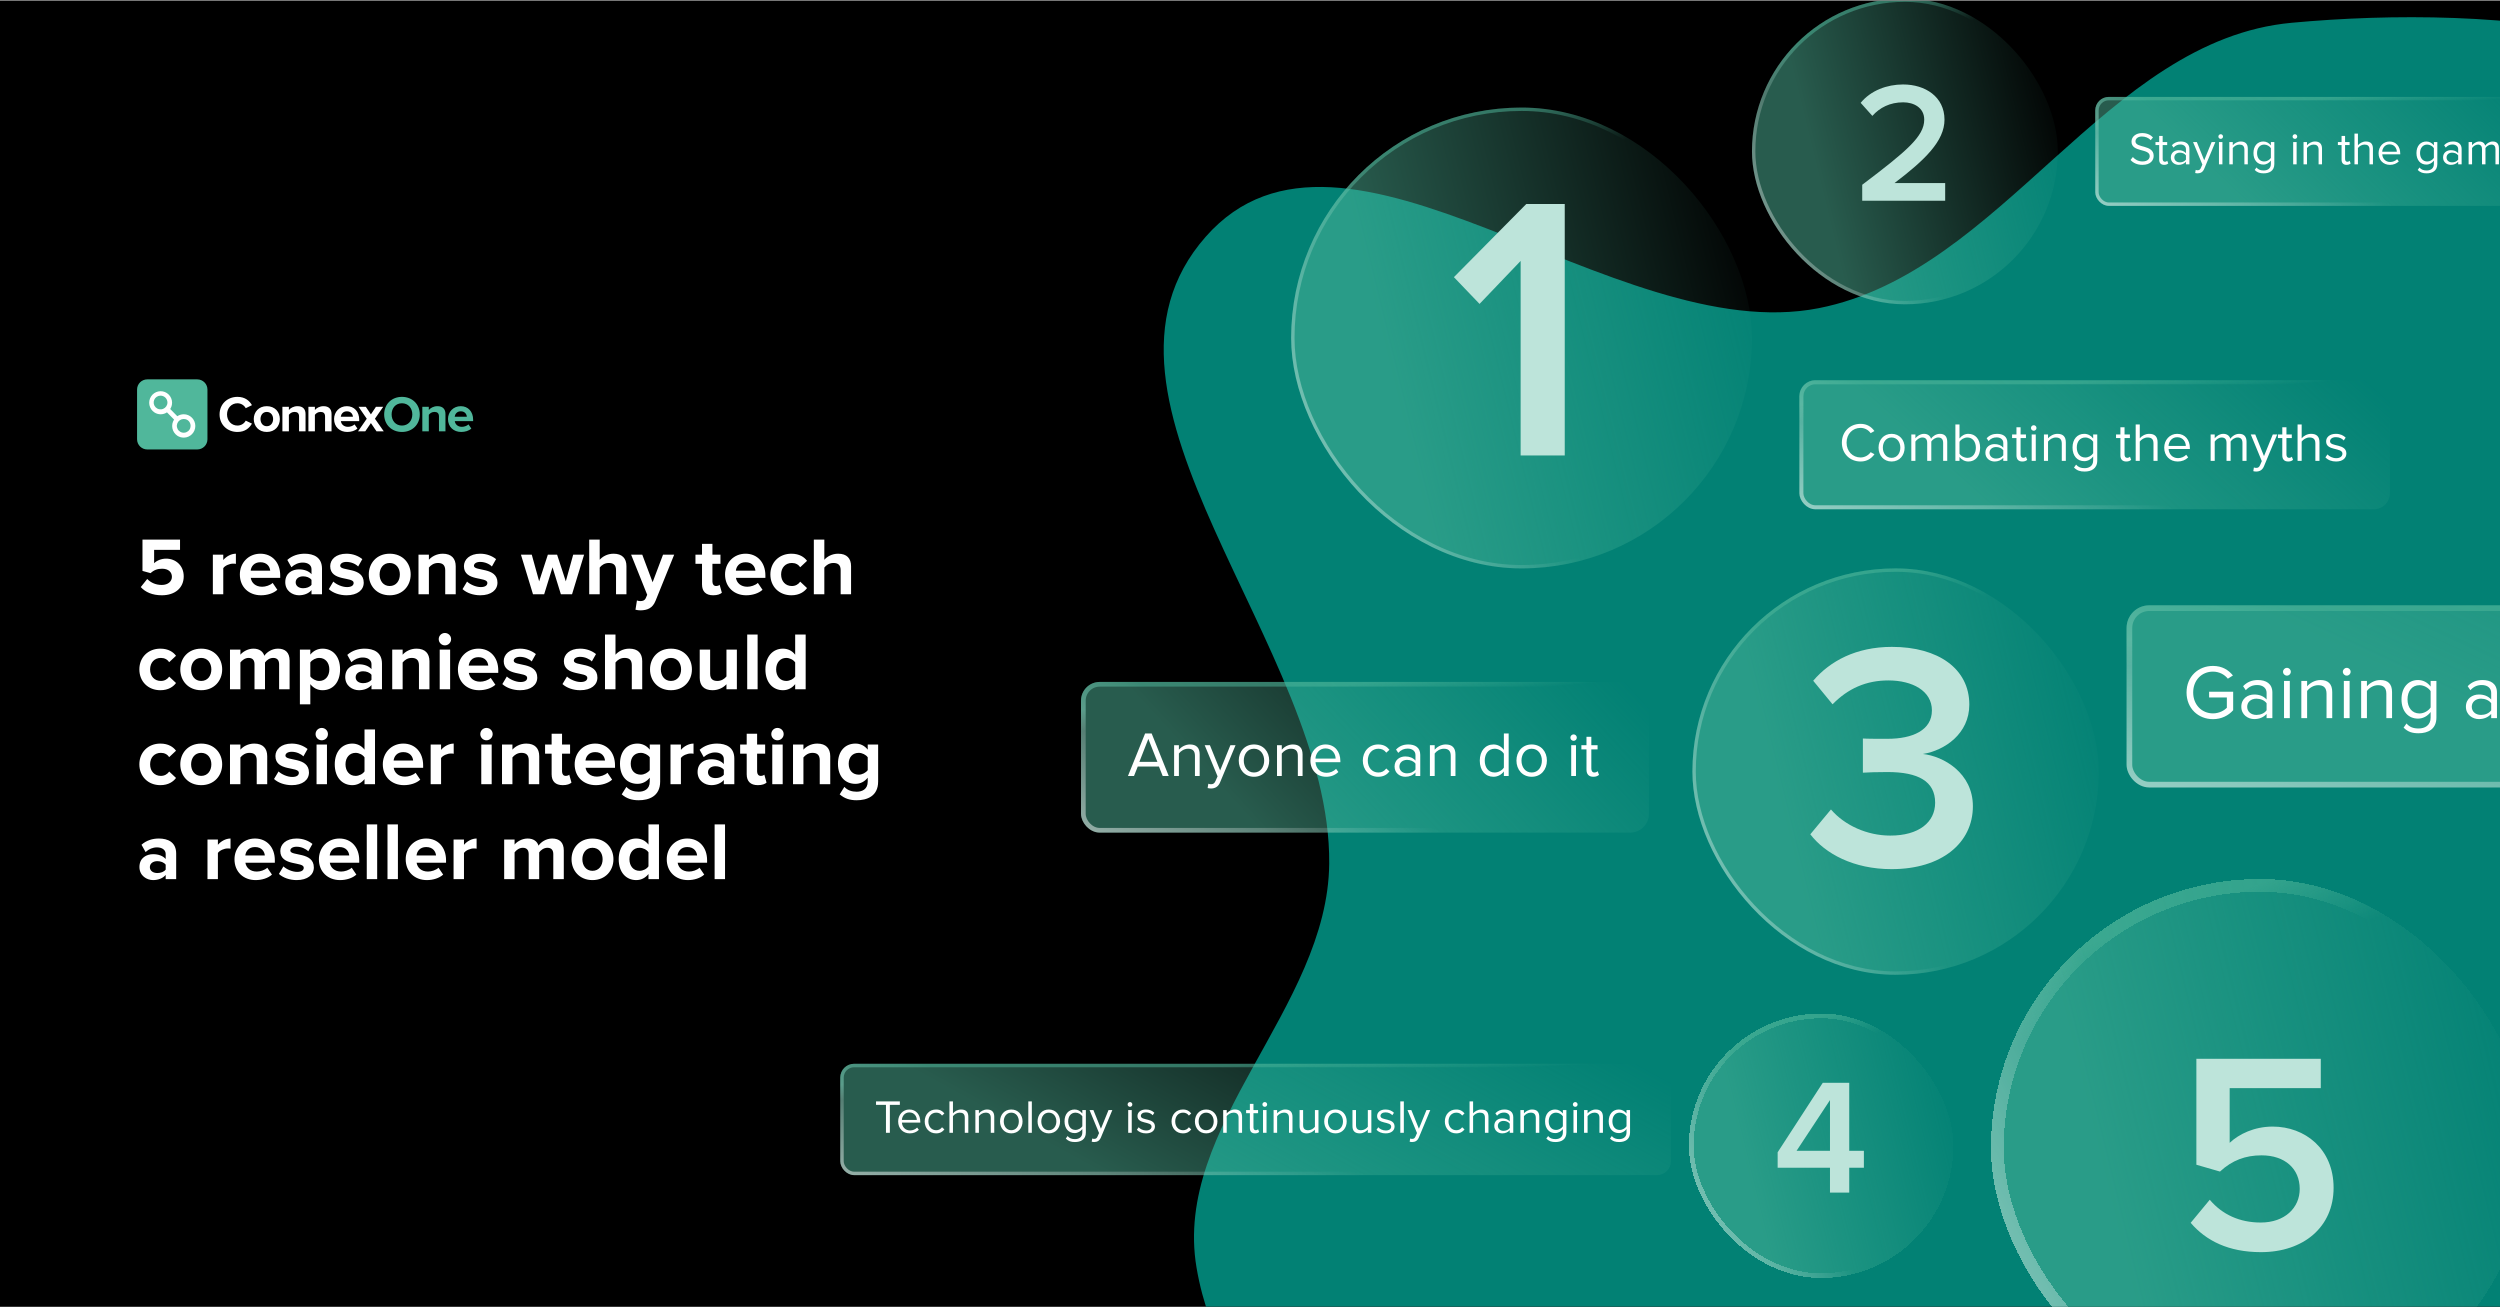 <svg width="1975" height="1033" viewBox="0 0 1975 1033" fill="none" xmlns="http://www.w3.org/2000/svg">
<g clip-path="url(#clip0_2311_26716)">
<rect width="1975" height="1032" transform="translate(0 0.393)" fill="black"/>
<g filter="url(#filter0_f_2311_26716)">
<path fill-rule="evenodd" clip-rule="evenodd" d="M2164.89 1399.24C2298.6 1354.16 2389.82 1173.68 2365.51 1034.67C2338.69 881.318 2063.89 861.495 2043.85 707.109C2018.61 512.712 2315.91 353.88 2253.02 168.215C2202.17 18.095 1968.25 3.444 1810.42 17.992C1663.09 31.573 1582.04 214.855 1436.86 243.446C1274.64 275.395 1061.92 62.912 952.582 186.94C839.389 315.345 1051.62 511.039 1050.08 682.205C1049.06 796.154 926.21 889.125 945.265 1001.47C964.469 1114.7 1066.14 1192.77 1149.99 1271.25C1231.69 1347.71 1314.42 1454.65 1426.28 1451.65C1542.57 1448.53 1592.21 1264.5 1708.25 1256.26C1870.1 1244.78 2011.12 1451.08 2164.89 1399.24Z" fill="#028174"/>
</g>
<g filter="url(#filter1_f_2311_26716)">
<path fill-rule="evenodd" clip-rule="evenodd" d="M1400.19 2482.73C1533.91 2437.65 1625.12 2257.16 1600.81 2118.16C1574 1964.8 1299.2 1944.98 1279.16 1790.59C1253.92 1596.2 1551.22 1437.36 1488.33 1251.7C1437.48 1101.58 1203.56 1086.93 1045.73 1101.48C898.393 1115.06 817.342 1298.34 672.168 1326.93C509.945 1358.88 297.222 1146.4 187.888 1270.42C74.695 1398.83 286.928 1594.52 285.39 1765.69C284.367 1879.64 161.516 1972.61 180.571 2084.96C199.775 2198.18 301.445 2276.26 385.294 2354.73C466.992 2431.19 549.726 2538.14 661.583 2535.14C777.872 2532.02 827.512 2347.98 943.552 2339.75C1105.41 2328.26 1246.43 2534.57 1400.19 2482.73Z" fill="#B3EDFF"/>
</g>
<g filter="url(#filter2_f_2311_26716)">
<path fill-rule="evenodd" clip-rule="evenodd" d="M455.845 -121.534C597.176 -169.183 693.581 -359.945 667.889 -506.863C639.544 -668.949 349.102 -689.9 327.917 -853.076C301.243 -1058.54 615.467 -1226.42 548.996 -1422.65C495.251 -1581.32 248.017 -1596.8 81.202 -1581.43C-74.524 -1567.07 -160.19 -1373.36 -313.629 -1343.14C-485.088 -1309.37 -709.923 -1533.95 -825.482 -1402.86C-945.119 -1267.15 -720.803 -1060.31 -722.428 -879.398C-723.51 -758.962 -853.354 -660.697 -833.215 -541.952C-812.918 -422.28 -705.459 -339.761 -616.836 -256.82C-530.486 -176.005 -443.042 -62.97 -324.817 -66.143C-201.906 -69.442 -149.441 -263.952 -26.794 -272.654C144.279 -284.792 293.329 -66.743 455.845 -121.534Z" fill="#0A97B6"/>
</g>
<path d="M127.844 470.273C120.33 470.273 114.888 467.812 111.196 463.795L116.313 457.382C119.228 460.427 123.245 462.111 127.779 462.111C132.897 462.111 135.812 459.196 135.812 455.698C135.812 451.876 132.962 449.285 128.038 449.285C124.475 449.285 121.56 450.321 118.969 452.783L112.556 451.034V426.288H142.225V434.386H121.755V444.945C123.828 442.872 127.326 441.317 131.277 441.317C138.597 441.317 145.14 446.564 145.14 455.309C145.14 464.443 138.274 470.273 127.844 470.273ZM176.379 469.496H168.152V438.208H176.379V442.418C178.646 439.697 182.468 437.43 186.355 437.43V445.463C185.772 445.333 185.06 445.269 184.088 445.269C181.367 445.269 177.74 446.823 176.379 448.831V469.496ZM206.201 470.273C196.678 470.273 189.487 463.86 189.487 453.819C189.487 444.75 196.224 437.43 205.682 437.43C215.075 437.43 221.359 444.426 221.359 454.597V456.54H198.103C198.686 460.362 201.796 463.536 207.107 463.536C209.763 463.536 213.391 462.435 215.399 460.492L219.092 465.933C215.982 468.784 211.059 470.273 206.201 470.273ZM213.456 450.84C213.197 447.86 211.124 444.167 205.682 444.167C200.565 444.167 198.362 447.73 198.038 450.84H213.456ZM254.379 469.496H246.088V466.192C243.95 468.784 240.257 470.273 236.176 470.273C231.188 470.273 225.358 466.905 225.358 459.909C225.358 452.524 231.188 449.803 236.176 449.803C240.387 449.803 244.015 451.163 246.088 453.625V449.674C246.088 446.499 243.367 444.426 239.221 444.426C235.917 444.426 232.808 445.722 230.217 448.119L226.978 442.353C230.8 438.92 235.723 437.43 240.646 437.43C247.837 437.43 254.379 440.28 254.379 449.285V469.496ZM239.48 464.702C242.136 464.702 244.727 463.795 246.088 461.982V458.095C244.727 456.281 242.136 455.309 239.48 455.309C236.241 455.309 233.585 457.058 233.585 460.038C233.585 463.018 236.241 464.702 239.48 464.702ZM273.747 470.273C268.305 470.273 263.058 468.46 259.754 465.415L263.317 459.455C265.649 461.658 270.248 463.795 274.135 463.795C277.698 463.795 279.382 462.435 279.382 460.492C279.382 455.374 260.855 459.585 260.855 447.277C260.855 442.03 265.39 437.43 273.682 437.43C278.929 437.43 283.14 439.244 286.249 441.706L282.945 447.536C281.067 445.592 277.504 443.908 273.682 443.908C270.702 443.908 268.758 445.204 268.758 446.953C268.758 451.552 287.35 447.665 287.35 460.297C287.35 466.063 282.427 470.273 273.747 470.273ZM307.857 470.273C297.557 470.273 291.338 462.694 291.338 453.819C291.338 444.945 297.557 437.43 307.857 437.43C318.222 437.43 324.441 444.945 324.441 453.819C324.441 462.694 318.222 470.273 307.857 470.273ZM307.857 462.953C313.039 462.953 315.89 458.743 315.89 453.819C315.89 448.961 313.039 444.75 307.857 444.75C302.739 444.75 299.889 448.961 299.889 453.819C299.889 458.743 302.739 462.953 307.857 462.953ZM360.017 469.496H351.726V450.58C351.726 446.24 349.458 444.75 345.96 444.75C342.721 444.75 340.26 446.564 338.834 448.378V469.496H330.607V438.208H338.834V442.224C340.843 439.892 344.729 437.43 349.782 437.43C356.714 437.43 360.017 441.317 360.017 447.406V469.496ZM379.393 470.273C373.952 470.273 368.704 468.46 365.401 465.415L368.964 459.455C371.296 461.658 375.895 463.795 379.782 463.795C383.345 463.795 385.029 462.435 385.029 460.492C385.029 455.374 366.502 459.585 366.502 447.277C366.502 442.03 371.036 437.43 379.328 437.43C384.575 437.43 388.786 439.244 391.896 441.706L388.592 447.536C386.713 445.592 383.15 443.908 379.328 443.908C376.348 443.908 374.405 445.204 374.405 446.953C374.405 451.552 392.997 447.665 392.997 460.297C392.997 466.063 388.074 470.273 379.393 470.273ZM451.907 469.496H443.097L436.49 448.184L429.882 469.496H421.072L411.55 438.208H420.1L425.931 459.261L432.797 438.208H440.117L446.984 459.261L452.814 438.208H461.43L451.907 469.496ZM494.891 469.496H486.664V450.451C486.664 446.111 484.396 444.75 480.898 444.75C477.659 444.75 475.133 446.564 473.772 448.378V469.496H465.481V426.288H473.772V442.224C475.781 439.892 479.603 437.43 484.72 437.43C491.587 437.43 494.891 441.187 494.891 447.277V469.496ZM502.021 481.675L503.187 474.355C503.9 474.678 505.001 474.873 505.779 474.873C507.916 474.873 509.342 474.29 510.119 472.606L511.285 469.885L498.588 438.208H507.398L515.56 459.973L523.787 438.208H532.597L517.892 474.614C515.56 480.509 511.414 482.063 506.038 482.193C505.131 482.193 502.993 481.999 502.021 481.675ZM563.402 470.273C557.637 470.273 554.592 467.294 554.592 461.658V445.398H549.41V438.208H554.592V429.657H562.819V438.208H569.168V445.398H562.819V459.455C562.819 461.463 563.856 462.953 565.669 462.953C566.9 462.953 568.066 462.5 568.52 461.982L570.269 468.265C569.038 469.367 566.835 470.273 563.402 470.273ZM589.501 470.273C579.979 470.273 572.788 463.86 572.788 453.819C572.788 444.75 579.525 437.43 588.983 437.43C598.376 437.43 604.66 444.426 604.66 454.597V456.54H581.404C581.987 460.362 585.096 463.536 590.408 463.536C593.064 463.536 596.692 462.435 598.7 460.492L602.392 465.933C599.283 468.784 594.36 470.273 589.501 470.273ZM596.757 450.84C596.497 447.86 594.425 444.167 588.983 444.167C583.865 444.167 581.663 447.73 581.339 450.84H596.757ZM625.178 470.273C615.59 470.273 608.594 463.472 608.594 453.819C608.594 444.232 615.59 437.43 625.178 437.43C631.591 437.43 635.478 440.216 637.551 443.066L632.174 448.119C630.684 445.916 628.417 444.75 625.566 444.75C620.578 444.75 617.08 448.378 617.08 453.819C617.08 459.261 620.578 462.953 625.566 462.953C628.417 462.953 630.684 461.658 632.174 459.52L637.551 464.573C635.478 467.423 631.591 470.273 625.178 470.273ZM672.339 469.496H664.112V450.451C664.112 446.111 661.844 444.75 658.346 444.75C655.107 444.75 652.581 446.564 651.221 448.378V469.496H642.929V426.288H651.221V442.224C653.229 439.892 657.051 437.43 662.168 437.43C669.035 437.43 672.339 441.187 672.339 447.277V469.496ZM126.678 545.273C117.091 545.273 110.094 538.472 110.094 528.819C110.094 519.232 117.091 512.43 126.678 512.43C133.091 512.43 136.978 515.216 139.051 518.066L133.674 523.119C132.184 520.916 129.917 519.75 127.067 519.75C122.079 519.75 118.581 523.378 118.581 528.819C118.581 534.261 122.079 537.953 127.067 537.953C129.917 537.953 132.184 536.658 133.674 534.52L139.051 539.573C136.978 542.423 133.091 545.273 126.678 545.273ZM158.94 545.273C148.64 545.273 142.421 537.694 142.421 528.819C142.421 519.945 148.64 512.43 158.94 512.43C169.304 512.43 175.523 519.945 175.523 528.819C175.523 537.694 169.304 545.273 158.94 545.273ZM158.94 537.953C164.122 537.953 166.972 533.743 166.972 528.819C166.972 523.961 164.122 519.75 158.94 519.75C153.822 519.75 150.972 523.961 150.972 528.819C150.972 533.743 153.822 537.953 158.94 537.953ZM228.785 544.496H220.493V524.738C220.493 521.823 219.197 519.75 215.829 519.75C212.914 519.75 210.517 521.694 209.351 523.378V544.496H201.059V524.738C201.059 521.823 199.764 519.75 196.395 519.75C193.545 519.75 191.148 521.694 189.917 523.378V544.496H181.69V513.208H189.917V517.224C191.277 515.41 195.359 512.43 200.152 512.43C204.752 512.43 207.731 514.568 208.833 518.066C210.647 515.28 214.792 512.43 219.586 512.43C225.352 512.43 228.785 515.475 228.785 521.888V544.496ZM254.796 545.273C251.104 545.273 247.735 543.719 245.144 540.48V556.416H236.917V513.208H245.144V517.159C247.541 514.114 250.974 512.43 254.796 512.43C262.829 512.43 268.659 518.39 268.659 528.819C268.659 539.249 262.829 545.273 254.796 545.273ZM252.205 537.953C256.934 537.953 260.173 534.261 260.173 528.819C260.173 523.443 256.934 519.75 252.205 519.75C249.549 519.75 246.569 521.24 245.144 523.313V534.326C246.505 536.334 249.549 537.953 252.205 537.953ZM301.762 544.496H293.47V541.192C291.333 543.784 287.64 545.273 283.559 545.273C278.571 545.273 272.741 541.905 272.741 534.909C272.741 527.524 278.571 524.803 283.559 524.803C287.77 524.803 291.397 526.163 293.47 528.625V524.674C293.47 521.499 290.75 519.426 286.604 519.426C283.3 519.426 280.191 520.722 277.599 523.119L274.36 517.353C278.182 513.92 283.106 512.43 288.029 512.43C295.219 512.43 301.762 515.28 301.762 524.285V544.496ZM286.863 539.702C289.519 539.702 292.11 538.795 293.47 536.982V533.095C292.11 531.281 289.519 530.309 286.863 530.309C283.624 530.309 280.968 532.058 280.968 535.038C280.968 538.018 283.624 539.702 286.863 539.702ZM339.268 544.496H330.976V525.58C330.976 521.24 328.709 519.75 325.21 519.75C321.971 519.75 319.51 521.564 318.085 523.378V544.496H309.858V513.208H318.085V517.224C320.093 514.892 323.98 512.43 329.032 512.43C335.964 512.43 339.268 516.317 339.268 522.406V544.496ZM351.453 509.839C348.797 509.839 346.594 507.636 346.594 504.916C346.594 502.195 348.797 500.057 351.453 500.057C354.173 500.057 356.376 502.195 356.376 504.916C356.376 507.636 354.173 509.839 351.453 509.839ZM355.599 544.496H347.372V513.208H355.599V544.496ZM378.461 545.273C368.939 545.273 361.748 538.86 361.748 528.819C361.748 519.75 368.485 512.43 377.943 512.43C387.336 512.43 393.62 519.426 393.62 529.597V531.54H370.364C370.947 535.362 374.056 538.536 379.368 538.536C382.024 538.536 385.652 537.435 387.66 535.492L391.352 540.933C388.243 543.784 383.32 545.273 378.461 545.273ZM385.717 525.84C385.458 522.86 383.385 519.167 377.943 519.167C372.825 519.167 370.623 522.73 370.299 525.84H385.717ZM410.834 545.273C405.392 545.273 400.145 543.46 396.842 540.415L400.404 534.455C402.736 536.658 407.336 538.795 411.223 538.795C414.785 538.795 416.47 537.435 416.47 535.492C416.47 530.374 397.943 534.585 397.943 522.277C397.943 517.03 402.477 512.43 410.769 512.43C416.016 512.43 420.227 514.244 423.336 516.706L420.033 522.536C418.154 520.592 414.591 518.908 410.769 518.908C407.789 518.908 405.846 520.204 405.846 521.953C405.846 526.552 424.438 522.665 424.438 535.297C424.438 541.063 419.514 545.273 410.834 545.273ZM458.343 545.273C452.902 545.273 447.655 543.46 444.351 540.415L447.914 534.455C450.246 536.658 454.845 538.795 458.732 538.795C462.295 538.795 463.979 537.435 463.979 535.492C463.979 530.374 445.452 534.585 445.452 522.277C445.452 517.03 449.987 512.43 458.278 512.43C463.526 512.43 467.736 514.244 470.846 516.706L467.542 522.536C465.663 520.592 462.1 518.908 458.278 518.908C455.299 518.908 453.355 520.204 453.355 521.953C453.355 526.552 471.947 522.665 471.947 535.297C471.947 541.063 467.024 545.273 458.343 545.273ZM507.353 544.496H499.126V525.451C499.126 521.111 496.859 519.75 493.361 519.75C490.122 519.75 487.595 521.564 486.235 523.378V544.496H477.943V501.288H486.235V517.224C488.243 514.892 492.065 512.43 497.183 512.43C504.049 512.43 507.353 516.187 507.353 522.277V544.496ZM530.031 545.273C519.731 545.273 513.512 537.694 513.512 528.819C513.512 519.945 519.731 512.43 530.031 512.43C540.396 512.43 546.615 519.945 546.615 528.819C546.615 537.694 540.396 545.273 530.031 545.273ZM530.031 537.953C535.213 537.953 538.064 533.743 538.064 528.819C538.064 523.961 535.213 519.75 530.031 519.75C524.913 519.75 522.063 523.961 522.063 528.819C522.063 533.743 524.913 537.953 530.031 537.953ZM582.127 544.496H573.9V540.545C571.762 542.877 568.005 545.273 562.887 545.273C556.02 545.273 552.781 541.516 552.781 535.427V513.208H561.008V532.188C561.008 536.528 563.276 537.953 566.774 537.953C569.948 537.953 572.474 536.204 573.9 534.39V513.208H582.127V544.496ZM598.522 544.496H590.295V501.288H598.522V544.496ZM636.479 544.496H628.187V540.48C625.725 543.589 622.357 545.273 618.535 545.273C610.696 545.273 604.672 539.314 604.672 528.819C604.672 518.649 610.567 512.43 618.535 512.43C622.227 512.43 625.725 513.985 628.187 517.224V501.288H636.479V544.496ZM621.126 537.953C623.847 537.953 626.826 536.463 628.187 534.39V523.313C626.826 521.24 623.847 519.75 621.126 519.75C616.397 519.75 613.158 523.443 613.158 528.819C613.158 534.261 616.397 537.953 621.126 537.953ZM126.678 620.273C117.091 620.273 110.094 613.472 110.094 603.819C110.094 594.232 117.091 587.43 126.678 587.43C133.091 587.43 136.978 590.216 139.051 593.066L133.674 598.119C132.184 595.916 129.917 594.75 127.067 594.75C122.079 594.75 118.581 598.378 118.581 603.819C118.581 609.261 122.079 612.953 127.067 612.953C129.917 612.953 132.184 611.658 133.674 609.52L139.051 614.573C136.978 617.423 133.091 620.273 126.678 620.273ZM158.94 620.273C148.64 620.273 142.421 612.694 142.421 603.819C142.421 594.945 148.64 587.43 158.94 587.43C169.304 587.43 175.523 594.945 175.523 603.819C175.523 612.694 169.304 620.273 158.94 620.273ZM158.94 612.953C164.122 612.953 166.972 608.743 166.972 603.819C166.972 598.961 164.122 594.75 158.94 594.75C153.822 594.75 150.972 598.961 150.972 603.819C150.972 608.743 153.822 612.953 158.94 612.953ZM211.1 619.496H202.808V600.58C202.808 596.24 200.541 594.75 197.043 594.75C193.804 594.75 191.342 596.564 189.917 598.378V619.496H181.69V588.208H189.917V592.224C191.925 589.892 195.812 587.43 200.865 587.43C207.796 587.43 211.1 591.317 211.1 597.406V619.496ZM230.476 620.273C225.034 620.273 219.787 618.46 216.483 615.415L220.046 609.455C222.378 611.658 226.978 613.795 230.864 613.795C234.427 613.795 236.112 612.435 236.112 610.492C236.112 605.374 217.585 609.585 217.585 597.277C217.585 592.03 222.119 587.43 230.411 587.43C235.658 587.43 239.869 589.244 242.978 591.706L239.674 597.536C237.796 595.592 234.233 593.908 230.411 593.908C227.431 593.908 225.488 595.204 225.488 596.953C225.488 601.552 244.079 597.665 244.079 610.297C244.079 616.063 239.156 620.273 230.476 620.273ZM254.157 584.839C251.501 584.839 249.298 582.636 249.298 579.916C249.298 577.195 251.501 575.057 254.157 575.057C256.877 575.057 259.08 577.195 259.08 579.916C259.08 582.636 256.877 584.839 254.157 584.839ZM258.303 619.496H250.076V588.208H258.303V619.496ZM296.259 619.496H287.967V615.48C285.506 618.589 282.137 620.273 278.315 620.273C270.477 620.273 264.452 614.314 264.452 603.819C264.452 593.649 270.347 587.43 278.315 587.43C282.007 587.43 285.506 588.985 287.967 592.224V576.288H296.259V619.496ZM280.906 612.953C283.627 612.953 286.607 611.463 287.967 609.39V598.313C286.607 596.24 283.627 594.75 280.906 594.75C276.177 594.75 272.938 598.443 272.938 603.819C272.938 609.261 276.177 612.953 280.906 612.953ZM319.122 620.273C309.6 620.273 302.409 613.86 302.409 603.819C302.409 594.75 309.146 587.43 318.604 587.43C327.997 587.43 334.281 594.426 334.281 604.597V606.54H311.025C311.608 610.362 314.717 613.536 320.029 613.536C322.685 613.536 326.313 612.435 328.321 610.492L332.013 615.933C328.904 618.784 323.981 620.273 319.122 620.273ZM326.377 600.84C326.118 597.86 324.045 594.167 318.604 594.167C313.486 594.167 311.284 597.73 310.96 600.84H326.377ZM348.45 619.496H340.223V588.208H348.45V592.418C350.717 589.697 354.539 587.43 358.426 587.43V595.463C357.843 595.333 357.131 595.269 356.159 595.269C353.438 595.269 349.81 596.823 348.45 598.831V619.496ZM384.285 584.839C381.629 584.839 379.427 582.636 379.427 579.916C379.427 577.195 381.629 575.057 384.285 575.057C387.006 575.057 389.209 577.195 389.209 579.916C389.209 582.636 387.006 584.839 384.285 584.839ZM388.431 619.496H380.204V588.208H388.431V619.496ZM425.999 619.496H417.707V600.58C417.707 596.24 415.44 594.75 411.942 594.75C408.703 594.75 406.241 596.564 404.816 598.378V619.496H396.589V588.208H404.816V592.224C406.824 589.892 410.711 587.43 415.764 587.43C422.695 587.43 425.999 591.317 425.999 597.406V619.496ZM444.597 620.273C438.832 620.273 435.787 617.294 435.787 611.658V595.398H430.605V588.208H435.787V579.657H444.014V588.208H450.363V595.398H444.014V609.455C444.014 611.463 445.051 612.953 446.865 612.953C448.095 612.953 449.261 612.5 449.715 611.982L451.464 618.265C450.233 619.367 448.031 620.273 444.597 620.273ZM470.696 620.273C461.174 620.273 453.983 613.86 453.983 603.819C453.983 594.75 460.72 587.43 470.178 587.43C479.571 587.43 485.855 594.426 485.855 604.597V606.54H462.599C463.182 610.362 466.291 613.536 471.603 613.536C474.259 613.536 477.887 612.435 479.895 610.492L483.588 615.933C480.478 618.784 475.555 620.273 470.696 620.273ZM477.952 600.84C477.693 597.86 475.62 594.167 470.178 594.167C465.061 594.167 462.858 597.73 462.534 600.84H477.952ZM504.624 632.193C499.312 632.193 495.101 630.962 491.15 627.529L494.842 621.634C497.368 624.355 500.737 625.456 504.624 625.456C508.575 625.456 513.304 623.772 513.304 617.423V614.379C510.843 617.488 507.474 619.237 503.587 619.237C495.814 619.237 489.789 613.795 489.789 603.366C489.789 593.131 495.684 587.43 503.587 587.43C507.344 587.43 510.778 588.985 513.304 592.224V588.208H521.531V617.423C521.531 629.278 512.333 632.193 504.624 632.193ZM506.243 611.982C508.899 611.982 511.879 610.427 513.304 608.419V598.248C511.879 596.24 508.899 594.75 506.243 594.75C501.514 594.75 498.275 597.989 498.275 603.366C498.275 608.743 501.514 611.982 506.243 611.982ZM537.918 619.496H529.691V588.208H537.918V592.418C540.185 589.697 544.007 587.43 547.894 587.43V595.463C547.311 595.333 546.598 595.269 545.627 595.269C542.906 595.269 539.278 596.823 537.918 598.831V619.496ZM580.112 619.496H571.82V616.192C569.683 618.784 565.99 620.273 561.909 620.273C556.921 620.273 551.091 616.905 551.091 609.909C551.091 602.524 556.921 599.803 561.909 599.803C566.12 599.803 569.748 601.163 571.82 603.625V599.674C571.82 596.499 569.1 594.426 564.954 594.426C561.65 594.426 558.541 595.722 555.949 598.119L552.71 592.353C556.532 588.92 561.456 587.43 566.379 587.43C573.57 587.43 580.112 590.28 580.112 599.285V619.496ZM565.213 614.702C567.869 614.702 570.46 613.795 571.82 611.982V608.095C570.46 606.281 567.869 605.309 565.213 605.309C561.974 605.309 559.318 607.058 559.318 610.038C559.318 613.018 561.974 614.702 565.213 614.702ZM598.702 620.273C592.937 620.273 589.892 617.294 589.892 611.658V595.398H584.71V588.208H589.892V579.657H598.119V588.208H604.467V595.398H598.119V609.455C598.119 611.463 599.155 612.953 600.969 612.953C602.2 612.953 603.366 612.5 603.82 611.982L605.569 618.265C604.338 619.367 602.135 620.273 598.702 620.273ZM614.177 584.839C611.521 584.839 609.319 582.636 609.319 579.916C609.319 577.195 611.521 575.057 614.177 575.057C616.898 575.057 619.101 577.195 619.101 579.916C619.101 582.636 616.898 584.839 614.177 584.839ZM618.323 619.496H610.096V588.208H618.323V619.496ZM655.891 619.496H647.599V600.58C647.599 596.24 645.332 594.75 641.834 594.75C638.595 594.75 636.133 596.564 634.708 598.378V619.496H626.481V588.208H634.708V592.224C636.716 589.892 640.603 587.43 645.656 587.43C652.587 587.43 655.891 591.317 655.891 597.406V619.496ZM676.821 632.193C671.509 632.193 667.299 630.962 663.347 627.529L667.04 621.634C669.566 624.355 672.934 625.456 676.821 625.456C680.773 625.456 685.502 623.772 685.502 617.423V614.379C683.04 617.488 679.672 619.237 675.785 619.237C668.011 619.237 661.987 613.795 661.987 603.366C661.987 593.131 667.882 587.43 675.785 587.43C679.542 587.43 682.975 588.985 685.502 592.224V588.208H693.729V617.423C693.729 629.278 684.53 632.193 676.821 632.193ZM678.441 611.982C681.097 611.982 684.077 610.427 685.502 608.419V598.248C684.077 596.24 681.097 594.75 678.441 594.75C673.712 594.75 670.473 597.989 670.473 603.366C670.473 608.743 673.712 611.982 678.441 611.982ZM139.18 694.496H130.889V691.192C128.751 693.784 125.058 695.273 120.977 695.273C115.989 695.273 110.159 691.905 110.159 684.909C110.159 677.524 115.989 674.803 120.977 674.803C125.188 674.803 128.816 676.163 130.889 678.625V674.674C130.889 671.499 128.168 669.426 124.022 669.426C120.718 669.426 117.609 670.722 115.018 673.119L111.779 667.353C115.601 663.92 120.524 662.43 125.447 662.43C132.638 662.43 139.18 665.28 139.18 674.285V694.496ZM124.281 689.702C126.937 689.702 129.528 688.795 130.889 686.982V683.095C129.528 681.281 126.937 680.309 124.281 680.309C121.042 680.309 118.386 682.058 118.386 685.038C118.386 688.018 121.042 689.702 124.281 689.702ZM172.141 694.496H163.914V663.208H172.141V667.418C174.408 664.697 178.23 662.43 182.117 662.43V670.463C181.534 670.333 180.821 670.269 179.849 670.269C177.129 670.269 173.501 671.823 172.141 673.831V694.496ZM201.962 695.273C192.439 695.273 185.249 688.86 185.249 678.819C185.249 669.75 191.986 662.43 201.444 662.43C210.837 662.43 217.12 669.426 217.12 679.597V681.54H193.865C194.448 685.362 197.557 688.536 202.869 688.536C205.525 688.536 209.153 687.435 211.161 685.492L214.853 690.933C211.744 693.784 206.821 695.273 201.962 695.273ZM209.217 675.84C208.958 672.86 206.885 669.167 201.444 669.167C196.326 669.167 194.124 672.73 193.8 675.84H209.217ZM234.335 695.273C228.893 695.273 223.646 693.46 220.342 690.415L223.905 684.455C226.237 686.658 230.837 688.795 234.723 688.795C238.286 688.795 239.97 687.435 239.97 685.492C239.97 680.374 221.444 684.585 221.444 672.277C221.444 667.03 225.978 662.43 234.27 662.43C239.517 662.43 243.728 664.244 246.837 666.706L243.533 672.536C241.655 670.592 238.092 668.908 234.27 668.908C231.29 668.908 229.347 670.204 229.347 671.953C229.347 676.552 247.938 672.665 247.938 685.297C247.938 691.063 243.015 695.273 234.335 695.273ZM268.64 695.273C259.117 695.273 251.926 688.86 251.926 678.819C251.926 669.75 258.663 662.43 268.121 662.43C277.514 662.43 283.798 669.426 283.798 679.597V681.54H260.542C261.125 685.362 264.235 688.536 269.546 688.536C272.202 688.536 275.83 687.435 277.838 685.492L281.531 690.933C278.421 693.784 273.498 695.273 268.64 695.273ZM275.895 675.84C275.636 672.86 273.563 669.167 268.121 669.167C263.004 669.167 260.801 672.73 260.477 675.84H275.895ZM297.968 694.496H289.741V651.288H297.968V694.496ZM314.352 694.496H306.125V651.288H314.352V694.496ZM337.215 695.273C327.692 695.273 320.502 688.86 320.502 678.819C320.502 669.75 327.239 662.43 336.697 662.43C346.09 662.43 352.373 669.426 352.373 679.597V681.54H329.117C329.7 685.362 332.81 688.536 338.122 688.536C340.778 688.536 344.405 687.435 346.414 685.492L350.106 690.933C346.997 693.784 342.073 695.273 337.215 695.273ZM344.47 675.84C344.211 672.86 342.138 669.167 336.697 669.167C331.579 669.167 329.377 672.73 329.053 675.84H344.47ZM366.543 694.496H358.316V663.208H366.543V667.418C368.81 664.697 372.632 662.43 376.519 662.43V670.463C375.936 670.333 375.223 670.269 374.252 670.269C371.531 670.269 367.903 671.823 366.543 673.831V694.496ZM445.392 694.496H437.1V674.738C437.1 671.823 435.804 669.75 432.436 669.75C429.521 669.75 427.124 671.694 425.958 673.378V694.496H417.666V674.738C417.666 671.823 416.371 669.75 413.002 669.75C410.152 669.75 407.755 671.694 406.524 673.378V694.496H398.297V663.208H406.524V667.224C407.884 665.41 411.966 662.43 416.759 662.43C421.359 662.43 424.338 664.568 425.44 668.066C427.254 665.28 431.399 662.43 436.193 662.43C441.959 662.43 445.392 665.475 445.392 671.888V694.496ZM468.035 695.273C457.735 695.273 451.516 687.694 451.516 678.819C451.516 669.945 457.735 662.43 468.035 662.43C478.4 662.43 484.618 669.945 484.618 678.819C484.618 687.694 478.4 695.273 468.035 695.273ZM468.035 687.953C473.217 687.953 476.068 683.743 476.068 678.819C476.068 673.961 473.217 669.75 468.035 669.75C462.917 669.75 460.067 673.961 460.067 678.819C460.067 683.743 462.917 687.953 468.035 687.953ZM520.584 694.496H512.292V690.48C509.83 693.589 506.462 695.273 502.64 695.273C494.802 695.273 488.777 689.314 488.777 678.819C488.777 668.649 494.672 662.43 502.64 662.43C506.332 662.43 509.83 663.985 512.292 667.224V651.288H520.584V694.496ZM505.231 687.953C507.952 687.953 510.932 686.463 512.292 684.39V673.313C510.932 671.24 507.952 669.75 505.231 669.75C500.502 669.75 497.263 673.443 497.263 678.819C497.263 684.261 500.502 687.953 505.231 687.953ZM543.447 695.273C533.924 695.273 526.734 688.86 526.734 678.819C526.734 669.75 533.471 662.43 542.929 662.43C552.322 662.43 558.605 669.426 558.605 679.597V681.54H535.35C535.933 685.362 539.042 688.536 544.354 688.536C547.01 688.536 550.638 687.435 552.646 685.492L556.338 690.933C553.229 693.784 548.305 695.273 543.447 695.273ZM550.702 675.84C550.443 672.86 548.37 669.167 542.929 669.167C537.811 669.167 535.609 672.73 535.285 675.84H550.702ZM572.775 694.496H564.548V651.288H572.775V694.496Z" fill="white"/>
<g clip-path="url(#clip1_2311_26716)">
<path d="M187.587 341.256C193.722 341.256 197.112 338 199.049 334.664L194.126 332.292C192.996 334.503 190.574 336.191 187.587 336.191C182.906 336.191 179.354 332.453 179.354 327.388C179.354 322.323 182.906 318.584 187.587 318.584C190.574 318.584 192.996 320.313 194.126 322.484L199.049 320.072C197.152 316.735 193.722 313.52 187.587 313.52C179.718 313.52 173.462 319.147 173.462 327.388C173.462 335.628 179.718 341.256 187.587 341.256Z" fill="white"/>
<path d="M210.76 341.255C217.217 341.255 221.091 336.592 221.091 331.045C221.091 325.538 217.217 320.875 210.76 320.875C204.343 320.875 200.468 325.538 200.468 331.045C200.468 336.592 204.343 341.255 210.76 341.255ZM210.76 336.713C207.571 336.713 205.795 334.1 205.795 331.045C205.795 328.03 207.571 325.417 210.76 325.417C213.948 325.417 215.764 328.03 215.764 331.045C215.764 334.1 213.948 336.713 210.76 336.713Z" fill="white"/>
<path d="M241.378 340.773V327.066C241.378 323.287 239.32 320.875 235.042 320.875C231.854 320.875 229.472 322.403 228.221 323.89V321.357H223.096V340.773H228.221V327.709C229.069 326.543 230.643 325.417 232.661 325.417C234.84 325.417 236.253 326.342 236.253 329.035V340.773H241.378Z" fill="white"/>
<path d="M261.925 340.773V327.066C261.925 323.287 259.867 320.875 255.589 320.875C252.4 320.875 250.019 322.403 248.768 323.89V321.357H243.643V340.773H248.768V327.709C249.616 326.543 251.19 325.417 253.208 325.417C255.387 325.417 256.8 326.342 256.8 329.035V340.773H261.925Z" fill="white"/>
<path d="M263.924 331.045C263.924 337.276 268.404 341.255 274.337 341.255C277.364 341.255 280.391 340.371 282.368 338.562L280.108 335.266C278.857 336.472 276.718 337.195 274.902 337.195C271.593 337.195 269.615 335.145 269.292 332.693H283.781V331.568C283.781 325.216 279.826 320.875 274.014 320.875C268.082 320.875 263.924 325.417 263.924 331.045ZM274.014 324.935C277.404 324.935 278.696 327.387 278.817 329.236H269.212C269.454 327.307 270.826 324.935 274.014 324.935Z" fill="white"/>
<path d="M303.18 340.773L296.198 330.804L302.736 321.357H297.005L293.01 327.347L288.974 321.357H283.243L289.741 330.804L282.839 340.773H288.53L293.01 334.221L297.449 340.773H303.18Z" fill="white"/>
<path d="M303.491 327.388C303.491 335.468 309.423 341.256 317.536 341.256C325.688 341.256 331.621 335.468 331.621 327.388C331.621 319.308 325.688 313.52 317.536 313.52C309.423 313.52 303.491 319.308 303.491 327.388ZM325.728 327.388C325.728 332.372 322.5 336.191 317.536 336.191C312.572 336.191 309.383 332.372 309.383 327.388C309.383 322.363 312.572 318.584 317.536 318.584C322.5 318.584 325.728 322.363 325.728 327.388Z" fill="#50B79B"/>
<path d="M351.911 340.773V327.066C351.911 323.287 349.853 320.875 345.575 320.875C342.387 320.875 340.006 322.403 338.755 323.89V321.357H333.629V340.773H338.755V327.709C339.602 326.543 341.176 325.417 343.194 325.417C345.374 325.417 346.786 326.342 346.786 329.035V340.773H351.911Z" fill="#50B79B"/>
<path d="M353.914 331.045C353.914 337.276 358.394 341.255 364.327 341.255C367.354 341.255 370.381 340.371 372.358 338.562L370.098 335.266C368.847 336.472 366.708 337.195 364.892 337.195C361.583 337.195 359.605 335.145 359.282 332.693H373.771V331.568C373.771 325.216 369.816 320.875 364.004 320.875C358.071 320.875 353.914 325.417 353.914 331.045ZM364.004 324.935C367.394 324.935 368.686 327.387 368.807 329.236H359.201C359.444 327.307 360.816 324.935 364.004 324.935Z" fill="#50B79B"/>
<path d="M155.807 299.697H116.36C111.899 299.697 108.282 303.299 108.282 307.742V347.033C108.282 351.476 111.899 355.078 116.36 355.078H155.807C160.268 355.078 163.884 351.476 163.884 347.033V307.742C163.884 303.299 160.268 299.697 155.807 299.697Z" fill="#50B79B"/>
<path d="M150.583 336.497C150.57 337.566 150.24 338.608 149.635 339.49C149.029 340.372 148.175 341.057 147.18 341.457C146.184 341.857 145.093 341.955 144.042 341.739C142.991 341.523 142.027 341.001 141.273 340.241C140.518 339.481 140.007 338.515 139.802 337.466C139.597 336.417 139.709 335.33 140.123 334.344C140.536 333.358 141.233 332.515 142.127 331.923C143.02 331.33 144.069 331.014 145.142 331.014L145.334 331.041C148.326 331.041 150.583 333.453 150.583 336.497ZM132.278 318.042C132.265 319.111 131.935 320.152 131.33 321.035C130.724 321.917 129.87 322.602 128.875 323.002C127.879 323.402 126.788 323.5 125.736 323.284C124.685 323.067 123.722 322.546 122.968 321.786C122.213 321.025 121.702 320.06 121.497 319.011C121.292 317.961 121.404 316.875 121.817 315.889C122.231 314.902 122.928 314.06 123.822 313.467C124.715 312.875 125.764 312.559 126.837 312.559C127.556 312.563 128.267 312.708 128.93 312.986C129.592 313.263 130.193 313.668 130.698 314.178C131.204 314.687 131.603 315.29 131.874 315.953C132.145 316.617 132.282 317.326 132.278 318.042ZM154.304 336.497C154.304 331.399 150.207 327.265 145.149 327.263C143.342 327.272 141.577 327.81 140.073 328.81L134.491 323.125C135.799 321.098 136.254 318.64 135.757 316.283C135.261 313.925 133.854 311.856 131.839 310.523C130.844 309.872 129.73 309.424 128.56 309.206C127.39 308.987 126.188 309.003 125.024 309.252C123.86 309.5 122.758 309.977 121.781 310.654C120.804 311.331 119.971 312.195 119.333 313.195C118.019 315.223 117.561 317.685 118.058 320.048C118.555 322.41 119.966 324.482 121.986 325.815C123.462 326.783 125.191 327.294 126.957 327.286C128.724 327.277 130.448 326.748 131.913 325.765L137.516 331.471C136.181 333.516 135.706 336.002 136.194 338.392C136.681 340.782 138.092 342.886 140.123 344.25L140.145 344.263C141.659 345.238 143.428 345.745 145.23 345.723C150.261 345.691 154.32 341.566 154.304 336.497Z" fill="white"/>
</g>
<g filter="url(#filter3_b_2311_26716)">
<rect x="1020" y="84.978" width="364.064" height="364.064" rx="182.032" fill="url(#paint0_linear_2311_26716)" fill-opacity="0.5"/>
<path d="M1236.15 359.84H1201.3V206.138L1168.84 240.096L1148.58 218.947L1205.77 161.16H1236.15V359.84Z" fill="#BDE4DA"/>
<rect x="1021.34" y="86.314" width="361.394" height="361.394" rx="180.697" stroke="url(#paint1_linear_2311_26716)" stroke-opacity="0.5" stroke-width="2.67"/>
<rect x="1021.34" y="86.314" width="361.394" height="361.394" rx="180.697" stroke="url(#paint2_linear_2311_26716)" stroke-opacity="0.5" stroke-width="2.67"/>
</g>
<g filter="url(#filter4_b_2311_26716)">
<rect x="854" y="538.736" width="448.645" height="119.028" rx="14.775" fill="url(#paint3_linear_2311_26716)" fill-opacity="0.5"/>
<path d="M923.306 613.049H918.522L915.551 605.545H898.832L895.861 613.049H891.077L904.624 579.46H909.81L923.306 613.049ZM914.343 601.869L907.192 583.74L900.091 601.869H914.343ZM947.74 613.049H944.014V597.136C944.014 592.805 941.798 591.496 938.525 591.496C935.554 591.496 932.784 593.308 931.324 595.272V613.049H927.547V588.726H931.324V592.251C933.036 590.186 936.359 588.122 940.036 588.122C945.071 588.122 947.74 590.69 947.74 595.977V613.049ZM954.023 622.567L954.577 619.142C955.131 619.394 956.037 619.545 956.641 619.545C958.303 619.545 959.411 618.991 960.267 616.977L961.879 613.301L951.706 588.726H955.836L963.893 608.668L972.001 588.726H976.08L963.893 617.984C962.433 621.509 959.965 622.869 956.742 622.919C955.936 622.919 954.678 622.768 954.023 622.567ZM990.645 613.653C983.242 613.653 978.609 607.912 978.609 600.862C978.609 593.812 983.242 588.122 990.645 588.122C998.048 588.122 1002.68 593.812 1002.68 600.862C1002.68 607.912 998.048 613.653 990.645 613.653ZM990.645 610.279C995.832 610.279 998.702 605.848 998.702 600.862C998.702 595.927 995.832 591.496 990.645 591.496C985.458 591.496 982.588 595.927 982.588 600.862C982.588 605.848 985.458 610.279 990.645 610.279ZM1029.03 613.049H1025.3V597.136C1025.3 592.805 1023.09 591.496 1019.82 591.496C1016.84 591.496 1014.07 593.308 1012.61 595.272V613.049H1008.84V588.726H1012.61V592.251C1014.33 590.186 1017.65 588.122 1021.33 588.122C1026.36 588.122 1029.03 590.69 1029.03 595.977V613.049ZM1047.65 613.653C1040.4 613.653 1035.21 608.466 1035.21 600.862C1035.21 593.812 1040.25 588.122 1047.2 588.122C1054.55 588.122 1058.88 593.862 1058.88 601.164V602.121H1039.24C1039.54 606.704 1042.72 610.531 1047.95 610.531C1050.77 610.531 1053.54 609.423 1055.51 607.409L1057.32 609.876C1054.85 612.293 1051.58 613.653 1047.65 613.653ZM1055.15 599.301C1055.1 595.726 1052.69 591.244 1047.15 591.244C1041.96 591.244 1039.39 595.625 1039.19 599.301H1055.15ZM1088.76 613.653C1081.51 613.653 1076.62 608.063 1076.62 600.862C1076.62 593.661 1081.51 588.122 1088.76 588.122C1093.19 588.122 1095.81 589.934 1097.67 592.352L1095.15 594.618C1093.54 592.402 1091.48 591.496 1088.96 591.496C1083.82 591.496 1080.55 595.474 1080.55 600.862C1080.55 606.25 1083.82 610.279 1088.96 610.279C1091.48 610.279 1093.54 609.272 1095.15 607.107L1097.67 609.423C1095.81 611.84 1093.19 613.653 1088.76 613.653ZM1122 613.049H1118.22V610.279C1116.26 612.495 1113.44 613.653 1110.16 613.653C1106.08 613.653 1101.7 610.883 1101.7 605.596C1101.7 600.107 1106.03 597.589 1110.16 597.589C1113.49 597.589 1116.26 598.646 1118.22 600.862V596.481C1118.22 593.258 1115.6 591.395 1112.08 591.395C1109.16 591.395 1106.79 592.402 1104.62 594.769L1102.86 592.15C1105.48 589.431 1108.6 588.122 1112.58 588.122C1117.77 588.122 1122 590.438 1122 596.33V613.049ZM1111.57 610.934C1114.19 610.934 1116.76 609.927 1118.22 607.912V603.279C1116.76 601.315 1114.19 600.308 1111.57 600.308C1108 600.308 1105.53 602.524 1105.53 605.596C1105.53 608.718 1108 610.934 1111.57 610.934ZM1149.81 613.049H1146.09V597.136C1146.09 592.805 1143.87 591.496 1140.6 591.496C1137.63 591.496 1134.86 593.308 1133.4 595.272V613.049H1129.62V588.726H1133.4V592.251C1135.11 590.186 1138.43 588.122 1142.11 588.122C1147.14 588.122 1149.81 590.69 1149.81 595.977V613.049ZM1191.84 613.049H1188.06V609.423C1186.25 611.891 1183.28 613.653 1179.85 613.653C1173.51 613.653 1169.03 608.819 1169.03 600.913C1169.03 593.107 1173.51 588.122 1179.85 588.122C1183.13 588.122 1186.1 589.733 1188.06 592.402V579.46H1191.84V613.049ZM1180.81 610.279C1183.78 610.279 1186.75 608.517 1188.06 606.402V595.424C1186.75 593.308 1183.78 591.496 1180.81 591.496C1175.87 591.496 1172.95 595.524 1172.95 600.913C1172.95 606.301 1175.87 610.279 1180.81 610.279ZM1210.03 613.653C1202.62 613.653 1197.99 607.912 1197.99 600.862C1197.99 593.812 1202.62 588.122 1210.03 588.122C1217.43 588.122 1222.06 593.812 1222.06 600.862C1222.06 607.912 1217.43 613.653 1210.03 613.653ZM1210.03 610.279C1215.21 610.279 1218.08 605.848 1218.08 600.862C1218.08 595.927 1215.21 591.496 1210.03 591.496C1204.84 591.496 1201.97 595.927 1201.97 600.862C1201.97 605.848 1204.84 610.279 1210.03 610.279ZM1243.17 585.251C1241.76 585.251 1240.6 584.143 1240.6 582.733C1240.6 581.323 1241.76 580.165 1243.17 580.165C1244.58 580.165 1245.68 581.323 1245.68 582.733C1245.68 584.143 1244.58 585.251 1243.17 585.251ZM1245.03 613.049H1241.25V588.726H1245.03V613.049ZM1258.76 613.653C1255.13 613.653 1253.32 611.588 1253.32 607.963V592.05H1249.29V588.726H1253.32V582.079H1257.15V588.726H1262.08V592.05H1257.15V607.157C1257.15 608.97 1257.95 610.279 1259.56 610.279C1260.67 610.279 1261.63 609.776 1262.13 609.222L1263.24 612.092C1262.28 612.998 1260.92 613.653 1258.76 613.653Z" fill="white"/>
<rect x="855.847" y="540.583" width="444.951" height="115.334" rx="12.928" stroke="url(#paint4_linear_2311_26716)" stroke-opacity="0.5" stroke-width="3.694"/>
<rect x="855.847" y="540.583" width="444.951" height="115.334" rx="12.928" stroke="url(#paint5_linear_2311_26716)" stroke-opacity="0.5" stroke-width="3.694"/>
</g>
<g filter="url(#filter5_b_2311_26716)">
<rect x="1337" y="449.043" width="321.039" height="321.039" rx="160.519" fill="url(#paint6_linear_2311_26716)" fill-opacity="0.5"/>
<path d="M1494.36 686.621C1464.28 686.621 1441.86 674.388 1430.14 659.097L1446.45 639.474C1457.4 652.217 1475.24 660.117 1493.34 660.117C1515.76 660.117 1528.76 649.668 1528.76 634.123C1528.76 617.303 1515.51 609.912 1491.04 609.912C1483.91 609.912 1474.22 610.167 1471.68 610.422V583.408C1474.48 583.663 1484.42 583.663 1491.04 583.663C1511.18 583.663 1526.21 576.782 1526.21 561.237C1526.21 545.691 1510.67 537.536 1491.81 537.536C1474.22 537.536 1459.95 543.907 1447.72 556.395L1432.43 537.791C1445.68 522.246 1466.32 511.032 1494.61 511.032C1531.31 511.032 1555.77 528.362 1555.77 556.65C1555.77 579.586 1536.41 592.838 1519.08 595.641C1535.39 597.425 1558.58 610.677 1558.58 636.926C1558.58 665.978 1533.86 686.621 1494.36 686.621Z" fill="#BDE4DA"/>
<rect x="1338.34" y="450.378" width="318.368" height="318.368" rx="159.184" stroke="url(#paint7_linear_2311_26716)" stroke-opacity="0.5" stroke-width="2.67"/>
<rect x="1338.34" y="450.378" width="318.368" height="318.368" rx="159.184" stroke="url(#paint8_linear_2311_26716)" stroke-opacity="0.5" stroke-width="2.67"/>
</g>
<g filter="url(#filter6_b_2311_26716)">
<rect x="1421.52" y="300.393" width="466.515" height="101.928" rx="12.653" fill="url(#paint9_linear_2311_26716)" fill-opacity="0.5"/>
<path d="M1469.87 364.592C1461.59 364.592 1455.08 358.554 1455.08 349.714C1455.08 340.874 1461.59 334.837 1469.87 334.837C1474.96 334.837 1478.5 337.252 1480.78 340.529L1477.81 342.211C1476.17 339.753 1473.15 338.028 1469.87 338.028C1463.58 338.028 1458.79 342.814 1458.79 349.714C1458.79 356.528 1463.58 361.401 1469.87 361.401C1473.15 361.401 1476.17 359.633 1477.81 357.218L1480.83 358.856C1478.41 362.177 1474.96 364.592 1469.87 364.592ZM1494.36 364.592C1488.02 364.592 1484.05 359.676 1484.05 353.638C1484.05 347.601 1488.02 342.728 1494.36 342.728C1500.7 342.728 1504.66 347.601 1504.66 353.638C1504.66 359.676 1500.7 364.592 1494.36 364.592ZM1494.36 361.702C1498.8 361.702 1501.26 357.908 1501.26 353.638C1501.26 349.412 1498.8 345.617 1494.36 345.617C1489.92 345.617 1487.46 349.412 1487.46 353.638C1487.46 357.908 1489.92 361.702 1494.36 361.702ZM1538.31 364.074H1535.08V349.93C1535.08 347.299 1533.96 345.617 1531.24 345.617C1529.08 345.617 1526.8 347.127 1525.72 348.809V364.074H1522.48V349.93C1522.48 347.299 1521.41 345.617 1518.65 345.617C1516.53 345.617 1514.29 347.17 1513.17 348.852V364.074H1509.94V343.246H1513.17V346.264C1514.08 344.927 1516.84 342.728 1519.94 342.728C1523.09 342.728 1524.9 344.453 1525.5 346.609C1526.67 344.712 1529.47 342.728 1532.49 342.728C1536.28 342.728 1538.31 344.841 1538.31 349.024V364.074ZM1548 358.425C1549.12 360.236 1551.66 361.702 1554.25 361.702C1558.43 361.702 1560.93 358.296 1560.93 353.682C1560.93 349.067 1558.43 345.617 1554.25 345.617C1551.66 345.617 1549.12 347.17 1548 348.981V358.425ZM1548 364.074H1544.76V335.311H1548V346.394C1549.68 344.108 1552.22 342.728 1555.03 342.728C1560.5 342.728 1564.3 346.997 1564.3 353.682C1564.3 360.452 1560.46 364.592 1555.03 364.592C1552.09 364.592 1549.55 363.082 1548 360.969V364.074ZM1585.82 364.074H1582.59V361.702C1580.91 363.6 1578.49 364.592 1575.69 364.592C1572.2 364.592 1568.45 362.22 1568.45 357.692C1568.45 352.992 1572.15 350.835 1575.69 350.835C1578.54 350.835 1580.91 351.741 1582.59 353.638V349.887C1582.59 347.127 1580.35 345.531 1577.33 345.531C1574.83 345.531 1572.8 346.394 1570.95 348.42L1569.44 346.178C1571.68 343.849 1574.35 342.728 1577.76 342.728C1582.2 342.728 1585.82 344.712 1585.82 349.757V364.074ZM1576.9 362.263C1579.14 362.263 1581.34 361.401 1582.59 359.676V355.708C1581.34 354.026 1579.14 353.164 1576.9 353.164C1573.84 353.164 1571.72 355.061 1571.72 357.692C1571.72 360.366 1573.84 362.263 1576.9 362.263ZM1597.65 364.592C1594.55 364.592 1593 362.824 1593 359.719V346.092H1589.55V343.246H1593V337.553H1596.27V343.246H1600.5V346.092H1596.27V359.029C1596.27 360.581 1596.96 361.702 1598.34 361.702C1599.29 361.702 1600.11 361.271 1600.54 360.797L1601.49 363.255C1600.67 364.031 1599.51 364.592 1597.65 364.592ZM1606.66 340.27C1605.46 340.27 1604.47 339.321 1604.47 338.114C1604.47 336.907 1605.46 335.915 1606.66 335.915C1607.87 335.915 1608.82 336.907 1608.82 338.114C1608.82 339.321 1607.87 340.27 1606.66 340.27ZM1608.26 364.074H1605.03V343.246H1608.26V364.074ZM1632 364.074H1628.81V350.447C1628.81 346.739 1626.92 345.617 1624.11 345.617C1621.57 345.617 1619.2 347.17 1617.95 348.852V364.074H1614.71V343.246H1617.95V346.264C1619.41 344.496 1622.26 342.728 1625.41 342.728C1629.72 342.728 1632 344.927 1632 349.455V364.074ZM1646.87 372.526C1643.38 372.526 1640.96 371.836 1638.46 369.378L1640.1 367.05C1641.83 369.077 1643.9 369.853 1646.87 369.853C1650.32 369.853 1653.6 368.171 1653.6 363.772V360.624C1652.05 362.737 1649.5 364.333 1646.57 364.333C1641.14 364.333 1637.3 360.279 1637.3 353.552C1637.3 346.868 1641.09 342.728 1646.57 342.728C1649.37 342.728 1651.92 344.108 1653.6 346.394V343.246H1656.83V363.772C1656.83 370.37 1651.96 372.526 1646.87 372.526ZM1647.39 361.444C1649.93 361.444 1652.43 359.891 1653.6 358.08V348.938C1652.43 347.17 1649.93 345.617 1647.39 345.617C1643.16 345.617 1640.66 348.938 1640.66 353.552C1640.66 358.123 1643.16 361.444 1647.39 361.444ZM1679.77 364.592C1676.67 364.592 1675.12 362.824 1675.12 359.719V346.092H1671.67V343.246H1675.12V337.553H1678.39V343.246H1682.62V346.092H1678.39V359.029C1678.39 360.581 1679.08 361.702 1680.46 361.702C1681.41 361.702 1682.23 361.271 1682.66 360.797L1683.61 363.255C1682.79 364.031 1681.63 364.592 1679.77 364.592ZM1704.48 364.074H1701.25V350.361C1701.25 346.652 1699.39 345.617 1696.55 345.617C1694.05 345.617 1691.63 347.17 1690.42 348.852V364.074H1687.19V335.311H1690.42V346.264C1691.85 344.496 1694.69 342.728 1697.84 342.728C1702.2 342.728 1704.48 344.841 1704.48 349.369V364.074ZM1720.38 364.592C1714.17 364.592 1709.73 360.15 1709.73 353.638C1709.73 347.601 1714.04 342.728 1719.99 342.728C1726.29 342.728 1730 347.644 1730 353.897V354.716H1713.18C1713.44 358.641 1716.16 361.918 1720.64 361.918C1723.06 361.918 1725.43 360.969 1727.11 359.244L1728.66 361.357C1726.55 363.427 1723.75 364.592 1720.38 364.592ZM1726.81 352.302C1726.77 349.24 1724.7 345.402 1719.95 345.402C1715.51 345.402 1713.31 349.154 1713.14 352.302H1726.81ZM1774.77 364.074H1771.54V349.93C1771.54 347.299 1770.42 345.617 1767.7 345.617C1765.54 345.617 1763.26 347.127 1762.18 348.809V364.074H1758.95V349.93C1758.95 347.299 1757.87 345.617 1755.11 345.617C1753 345.617 1750.75 347.17 1749.63 348.852V364.074H1746.4V343.246H1749.63V346.264C1750.54 344.927 1753.3 342.728 1756.4 342.728C1759.55 342.728 1761.36 344.453 1761.97 346.609C1763.13 344.712 1765.93 342.728 1768.95 342.728C1772.75 342.728 1774.77 344.841 1774.77 349.024V364.074ZM1780.1 372.225L1780.58 369.292C1781.05 369.508 1781.83 369.637 1782.35 369.637C1783.77 369.637 1784.72 369.163 1785.45 367.438L1786.83 364.29L1778.12 343.246H1781.66L1788.56 360.322L1795.5 343.246H1798.99L1788.56 368.3C1787.31 371.319 1785.19 372.483 1782.43 372.526C1781.74 372.526 1780.66 372.397 1780.1 372.225ZM1807.67 364.592C1804.56 364.592 1803.01 362.824 1803.01 359.719V346.092H1799.56V343.246H1803.01V337.553H1806.29V343.246H1810.52V346.092H1806.29V359.029C1806.29 360.581 1806.98 361.702 1808.36 361.702C1809.31 361.702 1810.13 361.271 1810.56 360.797L1811.51 363.255C1810.69 364.031 1809.52 364.592 1807.67 364.592ZM1832.38 364.074H1829.14V350.361C1829.14 346.652 1827.29 345.617 1824.44 345.617C1821.94 345.617 1819.53 347.17 1818.32 348.852V364.074H1815.08V335.311H1818.32V346.264C1819.74 344.496 1822.59 342.728 1825.74 342.728C1830.09 342.728 1832.38 344.841 1832.38 349.369V364.074ZM1845.48 364.592C1842.03 364.592 1839.18 363.514 1837.07 361.314L1838.71 358.986C1840.09 360.581 1842.72 361.961 1845.56 361.961C1848.75 361.961 1850.52 360.452 1850.52 358.382C1850.52 353.337 1837.63 356.441 1837.63 348.722C1837.63 345.445 1840.39 342.728 1845.35 342.728C1848.93 342.728 1851.43 344.065 1853.07 345.747L1851.56 347.989C1850.31 346.48 1848.06 345.359 1845.35 345.359C1842.5 345.359 1840.73 346.782 1840.73 348.636C1840.73 353.164 1853.63 350.189 1853.63 358.296C1853.63 361.789 1850.82 364.592 1845.48 364.592Z" fill="white"/>
<rect x="1423.1" y="301.974" width="463.352" height="98.765" rx="11.071" stroke="url(#paint10_linear_2311_26716)" stroke-opacity="0.5" stroke-width="3.163"/>
<rect x="1423.1" y="301.974" width="463.352" height="98.765" rx="11.071" stroke="url(#paint11_linear_2311_26716)" stroke-opacity="0.5" stroke-width="3.163"/>
</g>
<g filter="url(#filter7_b_2311_26716)">
<rect x="1384.06" y="-1.213" width="241.606" height="241.606" rx="120.803" fill="url(#paint12_linear_2311_26716)" fill-opacity="0.5"/>
<path d="M1536.69 158.59H1471.15V145.97C1506.3 119.373 1520.14 107.704 1520.14 94.541C1520.14 85.042 1511.86 80.836 1503.58 80.836C1493 80.836 1484.99 85.042 1479.16 91.556L1469.93 81.243C1477.94 71.472 1490.69 66.723 1503.45 66.723C1520.95 66.723 1536.15 76.493 1536.15 94.541C1536.15 111.367 1520.82 126.294 1496.66 144.613H1536.69V158.59Z" fill="#BDE4DA"/>
<rect x="1385.4" y="0.122" width="238.936" height="238.936" rx="119.468" stroke="url(#paint13_linear_2311_26716)" stroke-opacity="0.5" stroke-width="2.67"/>
<rect x="1385.4" y="0.122" width="238.936" height="238.936" rx="119.468" stroke="url(#paint14_linear_2311_26716)" stroke-opacity="0.5" stroke-width="2.67"/>
</g>
<g filter="url(#filter8_b_2311_26716)">
<rect x="1655.26" y="76.564" width="370.684" height="86.052" rx="10.682" fill="url(#paint15_linear_2311_26716)" fill-opacity="0.5"/>
<path d="M1692.45 130.24C1688.26 130.24 1685.13 128.638 1683.13 126.381L1684.95 124.051C1686.51 125.871 1689.13 127.546 1692.55 127.546C1696.89 127.546 1698.27 125.216 1698.27 123.322C1698.27 117.06 1683.89 120.556 1683.89 111.891C1683.89 107.886 1687.46 105.119 1692.26 105.119C1695.94 105.119 1698.82 106.393 1700.86 108.541L1699.03 110.762C1697.21 108.723 1694.67 107.85 1692.01 107.85C1689.13 107.85 1687.02 109.415 1687.02 111.709C1687.02 117.17 1701.4 114.039 1701.4 123.104C1701.4 126.599 1699 130.24 1692.45 130.24ZM1709.68 130.24C1707.06 130.24 1705.75 128.747 1705.75 126.126V114.621H1702.83V112.218H1705.75V107.413H1708.51V112.218H1712.08V114.621H1708.51V125.543C1708.51 126.854 1709.1 127.8 1710.26 127.8C1711.06 127.8 1711.75 127.436 1712.12 127.036L1712.92 129.111C1712.23 129.766 1711.24 130.24 1709.68 130.24ZM1729.63 129.803H1726.9V127.8C1725.48 129.402 1723.44 130.24 1721.07 130.24C1718.12 130.24 1714.95 128.237 1714.95 124.415C1714.95 120.446 1718.09 118.626 1721.07 118.626C1723.47 118.626 1725.48 119.39 1726.9 120.992V117.825C1726.9 115.495 1725 114.148 1722.45 114.148C1720.34 114.148 1718.63 114.876 1717.07 116.587L1715.79 114.694C1717.69 112.728 1719.94 111.782 1722.82 111.782C1726.57 111.782 1729.63 113.456 1729.63 117.716V129.803ZM1722.09 128.274C1723.98 128.274 1725.84 127.546 1726.9 126.089V122.74C1725.84 121.32 1723.98 120.592 1722.09 120.592C1719.51 120.592 1717.72 122.194 1717.72 124.415C1717.72 126.672 1719.51 128.274 1722.09 128.274ZM1734.19 136.684L1734.59 134.208C1734.99 134.39 1735.65 134.499 1736.08 134.499C1737.28 134.499 1738.08 134.099 1738.7 132.642L1739.87 129.985L1732.51 112.218H1735.5L1741.32 126.635L1747.19 112.218H1750.14L1741.32 133.371C1740.27 135.919 1738.49 136.902 1736.16 136.938C1735.57 136.938 1734.66 136.829 1734.19 136.684ZM1754.37 109.706C1753.35 109.706 1752.51 108.905 1752.51 107.886C1752.51 106.867 1753.35 106.029 1754.37 106.029C1755.39 106.029 1756.19 106.867 1756.19 107.886C1756.19 108.905 1755.39 109.706 1754.37 109.706ZM1755.71 129.803H1752.98V112.218H1755.71V129.803ZM1775.76 129.803H1773.07V118.298C1773.07 115.167 1771.46 114.221 1769.1 114.221C1766.95 114.221 1764.95 115.531 1763.89 116.951V129.803H1761.16V112.218H1763.89V114.767C1765.13 113.274 1767.53 111.782 1770.19 111.782C1773.83 111.782 1775.76 113.638 1775.76 117.461V129.803ZM1788.31 136.938C1785.36 136.938 1783.32 136.356 1781.21 134.281L1782.6 132.315C1784.05 134.026 1785.8 134.681 1788.31 134.681C1791.22 134.681 1793.99 133.261 1793.99 129.548V126.89C1792.68 128.674 1790.53 130.021 1788.06 130.021C1783.47 130.021 1780.23 126.599 1780.23 120.92C1780.23 115.277 1783.43 111.782 1788.06 111.782C1790.42 111.782 1792.57 112.947 1793.99 114.876V112.218H1796.72V129.548C1796.72 135.118 1792.61 136.938 1788.31 136.938ZM1788.75 127.582C1790.9 127.582 1793.01 126.271 1793.99 124.742V117.024C1793.01 115.531 1790.9 114.221 1788.75 114.221C1785.18 114.221 1783.07 117.024 1783.07 120.92C1783.07 124.779 1785.18 127.582 1788.75 127.582ZM1812.99 109.706C1811.97 109.706 1811.14 108.905 1811.14 107.886C1811.14 106.867 1811.97 106.029 1812.99 106.029C1814.01 106.029 1814.81 106.867 1814.81 107.886C1814.81 108.905 1814.01 109.706 1812.99 109.706ZM1814.34 129.803H1811.61V112.218H1814.34V129.803ZM1834.39 129.803H1831.69V118.298C1831.69 115.167 1830.09 114.221 1827.72 114.221C1825.58 114.221 1823.57 115.531 1822.52 116.951V129.803H1819.79V112.218H1822.52V114.767C1823.76 113.274 1826.16 111.782 1828.82 111.782C1832.46 111.782 1834.39 113.638 1834.39 117.461V129.803ZM1853.77 130.24C1851.15 130.24 1849.84 128.747 1849.84 126.126V114.621H1846.93V112.218H1849.84V107.413H1852.61V112.218H1856.18V114.621H1852.61V125.543C1852.61 126.854 1853.19 127.8 1854.36 127.8C1855.16 127.8 1855.85 127.436 1856.21 127.036L1857.02 129.111C1856.32 129.766 1855.34 130.24 1853.77 130.24ZM1874.63 129.803H1871.9V118.225C1871.9 115.095 1870.34 114.221 1867.93 114.221C1865.82 114.221 1863.78 115.531 1862.77 116.951V129.803H1860.03V105.52H1862.77V114.767C1863.97 113.274 1866.37 111.782 1869.03 111.782C1872.7 111.782 1874.63 113.565 1874.63 117.388V129.803ZM1888.06 130.24C1882.82 130.24 1879.07 126.49 1879.07 120.992C1879.07 115.895 1882.71 111.782 1887.73 111.782C1893.05 111.782 1896.18 115.932 1896.18 121.211V121.903H1881.98C1882.2 125.216 1884.49 127.982 1888.28 127.982C1890.32 127.982 1892.32 127.181 1893.74 125.725L1895.05 127.509C1893.27 129.257 1890.9 130.24 1888.06 130.24ZM1893.48 119.864C1893.45 117.279 1891.7 114.039 1887.69 114.039C1883.94 114.039 1882.09 117.206 1881.94 119.864H1893.48ZM1917.08 136.938C1914.14 136.938 1912.1 136.356 1909.99 134.281L1911.37 132.315C1912.82 134.026 1914.57 134.681 1917.08 134.681C1920 134.681 1922.76 133.261 1922.76 129.548V126.89C1921.45 128.674 1919.31 130.021 1916.83 130.021C1912.24 130.021 1909 126.599 1909 120.92C1909 115.277 1912.21 111.782 1916.83 111.782C1919.2 111.782 1921.34 112.947 1922.76 114.876V112.218H1925.49V129.548C1925.49 135.118 1921.38 136.938 1917.08 136.938ZM1917.52 127.582C1919.67 127.582 1921.78 126.271 1922.76 124.742V117.024C1921.78 115.531 1919.67 114.221 1917.52 114.221C1913.95 114.221 1911.84 117.024 1911.84 120.92C1911.84 124.779 1913.95 127.582 1917.52 127.582ZM1944.69 129.803H1941.96V127.8C1940.54 129.402 1938.5 130.24 1936.13 130.24C1933.18 130.24 1930.02 128.237 1930.02 124.415C1930.02 120.446 1933.15 118.626 1936.13 118.626C1938.54 118.626 1940.54 119.39 1941.96 120.992V117.825C1941.96 115.495 1940.06 114.148 1937.52 114.148C1935.4 114.148 1933.69 114.876 1932.13 116.587L1930.85 114.694C1932.75 112.728 1935 111.782 1937.88 111.782C1941.63 111.782 1944.69 113.456 1944.69 117.716V129.803ZM1937.15 128.274C1939.04 128.274 1940.9 127.546 1941.96 126.089V122.74C1940.9 121.32 1939.04 120.592 1937.15 120.592C1934.57 120.592 1932.78 122.194 1932.78 124.415C1932.78 126.672 1934.57 128.274 1937.15 128.274ZM1974.15 129.803H1971.42V117.861C1971.42 115.641 1970.48 114.221 1968.18 114.221C1966.36 114.221 1964.43 115.495 1963.52 116.915V129.803H1960.79V117.861C1960.79 115.641 1959.88 114.221 1957.55 114.221C1955.77 114.221 1953.87 115.531 1952.93 116.951V129.803H1950.2V112.218H1952.93V114.767C1953.69 113.638 1956.02 111.782 1958.64 111.782C1961.3 111.782 1962.83 113.238 1963.34 115.058C1964.32 113.456 1966.69 111.782 1969.24 111.782C1972.44 111.782 1974.15 113.565 1974.15 117.097V129.803ZM1987.57 130.24C1982.33 130.24 1978.58 126.49 1978.58 120.992C1978.58 115.895 1982.22 111.782 1987.24 111.782C1992.56 111.782 1995.69 115.932 1995.69 121.211V121.903H1981.49C1981.71 125.216 1984 127.982 1987.79 127.982C1989.83 127.982 1991.83 127.181 1993.25 125.725L1994.56 127.509C1992.78 129.257 1990.41 130.24 1987.57 130.24ZM1993 119.864C1992.96 117.279 1991.21 114.039 1987.21 114.039C1983.46 114.039 1981.6 117.206 1981.46 119.864H1993Z" fill="white"/>
<rect x="1656.6" y="77.9" width="368.013" height="83.381" rx="9.347" stroke="url(#paint16_linear_2311_26716)" stroke-opacity="0.5" stroke-width="2.67"/>
<rect x="1656.6" y="77.9" width="368.013" height="83.381" rx="9.347" stroke="url(#paint17_linear_2311_26716)" stroke-opacity="0.5" stroke-width="2.67"/>
</g>
<g filter="url(#filter9_d_2311_26716)">
<rect x="1334.23" y="796.043" width="208.949" height="208.949" rx="104.475" fill="url(#paint18_linear_2311_26716)" fill-opacity="0.5" shape-rendering="crispEdges"/>
<path d="M1460.9 937.514H1445.68V917.882H1404.34V905.661L1439.96 850.795H1460.9V904.49H1472.47V917.882H1460.9V937.514ZM1445.68 904.49V864.447L1419.29 904.49H1445.68Z" fill="#BDE4DA"/>
<rect x="1336.1" y="797.916" width="205.202" height="205.202" rx="102.601" stroke="url(#paint19_linear_2311_26716)" stroke-opacity="0.5" stroke-width="3.747" shape-rendering="crispEdges"/>
<rect x="1336.1" y="797.916" width="205.202" height="205.202" rx="102.601" stroke="url(#paint20_linear_2311_26716)" stroke-opacity="0.5" stroke-width="3.747" shape-rendering="crispEdges"/>
</g>
<g filter="url(#filter10_b_2311_26716)">
<rect x="663.807" y="840.393" width="656.193" height="87.943" rx="10.917" fill="url(#paint21_linear_2311_26716)" fill-opacity="0.5"/>
<path d="M702.996 894.922H699.908V872.858H692.057V870.105H710.884V872.858H702.996V894.922ZM718.737 895.368C713.38 895.368 709.547 891.536 709.547 885.918C709.547 880.709 713.268 876.505 718.403 876.505C723.835 876.505 727.035 880.746 727.035 886.141V886.848H712.524C712.747 890.234 715.091 893.062 718.961 893.062C721.044 893.062 723.091 892.243 724.542 890.755L725.881 892.578C724.058 894.364 721.64 895.368 718.737 895.368ZM724.281 884.764C724.244 882.123 722.458 878.811 718.365 878.811C714.533 878.811 712.636 882.048 712.487 884.764H724.281ZM739.479 895.368C734.122 895.368 730.513 891.238 730.513 885.918C730.513 880.597 734.122 876.505 739.479 876.505C742.754 876.505 744.688 877.844 746.065 879.63L744.205 881.304C743.014 879.667 741.489 878.997 739.628 878.997C735.833 878.997 733.415 881.937 733.415 885.918C733.415 889.899 735.833 892.876 739.628 892.876C741.489 892.876 743.014 892.131 744.205 890.531L746.065 892.243C744.688 894.029 742.754 895.368 739.479 895.368ZM764.97 894.922H762.179V883.09C762.179 879.89 760.579 878.997 758.123 878.997C755.965 878.997 753.882 880.337 752.84 881.788V894.922H750.05V870.105H752.84V879.555C754.068 878.03 756.524 876.505 759.24 876.505C762.998 876.505 764.97 878.328 764.97 882.234V894.922ZM785.461 894.922H782.708V883.165C782.708 879.965 781.071 878.997 778.653 878.997C776.457 878.997 774.411 880.337 773.332 881.788V894.922H770.542V876.951H773.332V879.555C774.597 878.03 777.053 876.505 779.769 876.505C783.49 876.505 785.461 878.402 785.461 882.309V894.922ZM798.921 895.368C793.452 895.368 790.029 891.127 790.029 885.918C790.029 880.709 793.452 876.505 798.921 876.505C804.391 876.505 807.814 880.709 807.814 885.918C807.814 891.127 804.391 895.368 798.921 895.368ZM798.921 892.876C802.754 892.876 804.874 889.601 804.874 885.918C804.874 882.272 802.754 878.997 798.921 878.997C795.089 878.997 792.968 882.272 792.968 885.918C792.968 889.601 795.089 892.876 798.921 892.876ZM815.153 894.922H812.363V870.105H815.153V894.922ZM828.57 895.368C823.101 895.368 819.678 891.127 819.678 885.918C819.678 880.709 823.101 876.505 828.57 876.505C834.04 876.505 837.463 880.709 837.463 885.918C837.463 891.127 834.04 895.368 828.57 895.368ZM828.57 892.876C832.403 892.876 834.524 889.601 834.524 885.918C834.524 882.272 832.403 878.997 828.57 878.997C824.738 878.997 822.617 882.272 822.617 885.918C822.617 889.601 824.738 892.876 828.57 892.876ZM849.23 902.214C846.216 902.214 844.133 901.619 841.975 899.498L843.389 897.489C844.877 899.238 846.663 899.908 849.23 899.908C852.207 899.908 855.034 898.457 855.034 894.661V891.945C853.695 893.768 851.5 895.145 848.97 895.145C844.282 895.145 840.97 891.648 840.97 885.843C840.97 880.076 844.244 876.505 848.97 876.505C851.388 876.505 853.583 877.695 855.034 879.667V876.951H857.825V894.661C857.825 900.354 853.621 902.214 849.23 902.214ZM849.677 892.652C851.872 892.652 854.03 891.313 855.034 889.75V881.862C854.03 880.337 851.872 878.997 849.677 878.997C846.03 878.997 843.872 881.862 843.872 885.843C843.872 889.787 846.03 892.652 849.677 892.652ZM862.446 901.954L862.855 899.424C863.264 899.61 863.934 899.722 864.381 899.722C865.608 899.722 866.427 899.312 867.059 897.824L868.25 895.108L860.734 876.951H863.785L869.738 891.685L875.729 876.951H878.742L869.738 898.568C868.659 901.173 866.836 902.177 864.455 902.214C863.86 902.214 862.93 902.103 862.446 901.954ZM892.696 874.384C891.654 874.384 890.798 873.565 890.798 872.523C890.798 871.482 891.654 870.626 892.696 870.626C893.738 870.626 894.556 871.482 894.556 872.523C894.556 873.565 893.738 874.384 892.696 874.384ZM894.072 894.922H891.282V876.951H894.072V894.922ZM905.369 895.368C902.392 895.368 899.937 894.438 898.113 892.541L899.527 890.531C900.718 891.908 902.988 893.099 905.443 893.099C908.197 893.099 909.722 891.797 909.722 890.011C909.722 885.657 898.597 888.336 898.597 881.676C898.597 878.849 900.978 876.505 905.257 876.505C908.345 876.505 910.503 877.658 911.917 879.109L910.615 881.044C909.536 879.742 907.601 878.774 905.257 878.774C902.802 878.774 901.276 880.002 901.276 881.602C901.276 885.509 912.401 882.941 912.401 889.936C912.401 892.95 909.982 895.368 905.369 895.368ZM934.488 895.368C929.13 895.368 925.521 891.238 925.521 885.918C925.521 880.597 929.13 876.505 934.488 876.505C937.762 876.505 939.697 877.844 941.074 879.63L939.213 881.304C938.023 879.667 936.497 878.997 934.637 878.997C930.842 878.997 928.423 881.937 928.423 885.918C928.423 889.899 930.842 892.876 934.637 892.876C936.497 892.876 938.023 892.131 939.213 890.531L941.074 892.243C939.697 894.029 937.762 895.368 934.488 895.368ZM952.872 895.368C947.402 895.368 943.979 891.127 943.979 885.918C943.979 880.709 947.402 876.505 952.872 876.505C958.341 876.505 961.764 880.709 961.764 885.918C961.764 891.127 958.341 895.368 952.872 895.368ZM952.872 892.876C956.704 892.876 958.825 889.601 958.825 885.918C958.825 882.272 956.704 878.997 952.872 878.997C949.039 878.997 946.919 882.272 946.919 885.918C946.919 889.601 949.039 892.876 952.872 892.876ZM981.233 894.922H978.48V883.165C978.48 879.965 976.843 878.997 974.424 878.997C972.229 878.997 970.183 880.337 969.104 881.788V894.922H966.313V876.951H969.104V879.555C970.369 878.03 972.824 876.505 975.541 876.505C979.261 876.505 981.233 878.402 981.233 882.309V894.922ZM991.419 895.368C988.74 895.368 987.401 893.843 987.401 891.164V879.407H984.424V876.951H987.401V872.04H990.228V876.951H993.874V879.407H990.228V890.569C990.228 891.908 990.824 892.876 992.014 892.876C992.833 892.876 993.54 892.503 993.912 892.094L994.73 894.215C994.023 894.885 993.019 895.368 991.419 895.368ZM999.193 874.384C998.151 874.384 997.295 873.565 997.295 872.523C997.295 871.482 998.151 870.626 999.193 870.626C1000.23 870.626 1001.05 871.482 1001.05 872.523C1001.05 873.565 1000.23 874.384 999.193 874.384ZM1000.57 894.922H997.779V876.951H1000.57V894.922ZM1021.06 894.922H1018.3V883.165C1018.3 879.965 1016.67 878.997 1014.25 878.997C1012.05 878.997 1010.01 880.337 1008.93 881.788V894.922H1006.14V876.951H1008.93V879.555C1010.19 878.03 1012.65 876.505 1015.36 876.505C1019.08 876.505 1021.06 878.402 1021.06 882.309V894.922ZM1041.59 894.922H1038.79V892.392C1037.42 893.954 1035.07 895.368 1032.4 895.368C1028.64 895.368 1026.67 893.508 1026.67 889.639V876.951H1029.46V888.783C1029.46 891.945 1031.06 892.876 1033.51 892.876C1035.67 892.876 1037.75 891.61 1038.79 890.159V876.951H1041.59V894.922ZM1055.01 895.368C1049.54 895.368 1046.12 891.127 1046.12 885.918C1046.12 880.709 1049.54 876.505 1055.01 876.505C1060.48 876.505 1063.9 880.709 1063.9 885.918C1063.9 891.127 1060.48 895.368 1055.01 895.368ZM1055.01 892.876C1058.84 892.876 1060.96 889.601 1060.96 885.918C1060.96 882.272 1058.84 878.997 1055.01 878.997C1051.18 878.997 1049.06 882.272 1049.06 885.918C1049.06 889.601 1051.18 892.876 1055.01 892.876ZM1083.37 894.922H1080.58V892.392C1079.2 893.954 1076.86 895.368 1074.18 895.368C1070.42 895.368 1068.45 893.508 1068.45 889.639V876.951H1071.24V888.783C1071.24 891.945 1072.84 892.876 1075.3 892.876C1077.45 892.876 1079.54 891.61 1080.58 890.159V876.951H1083.37V894.922ZM1094.67 895.368C1091.7 895.368 1089.24 894.438 1087.42 892.541L1088.83 890.531C1090.02 891.908 1092.29 893.099 1094.75 893.099C1097.5 893.099 1099.03 891.797 1099.03 890.011C1099.03 885.657 1087.9 888.336 1087.9 881.676C1087.9 878.849 1090.28 876.505 1094.56 876.505C1097.65 876.505 1099.81 877.658 1101.22 879.109L1099.92 881.044C1098.84 879.742 1096.91 878.774 1094.56 878.774C1092.11 878.774 1090.58 880.002 1090.58 881.602C1090.58 885.509 1101.71 882.941 1101.71 889.936C1101.71 892.95 1099.29 895.368 1094.67 895.368ZM1109.03 894.922H1106.24V870.105H1109.03V894.922ZM1113.63 901.954L1114.04 899.424C1114.45 899.61 1115.12 899.722 1115.56 899.722C1116.79 899.722 1117.61 899.312 1118.24 897.824L1119.43 895.108L1111.92 876.951H1114.97L1120.92 891.685L1126.91 876.951H1129.92L1120.92 898.568C1119.84 901.173 1118.02 902.177 1115.64 902.214C1115.04 902.214 1114.11 902.103 1113.63 901.954ZM1150.39 895.368C1145.03 895.368 1141.42 891.238 1141.42 885.918C1141.42 880.597 1145.03 876.505 1150.39 876.505C1153.66 876.505 1155.6 877.844 1156.97 879.63L1155.11 881.304C1153.92 879.667 1152.4 878.997 1150.54 878.997C1146.74 878.997 1144.32 881.937 1144.32 885.918C1144.32 889.899 1146.74 892.876 1150.54 892.876C1152.4 892.876 1153.92 892.131 1155.11 890.531L1156.97 892.243C1155.6 894.029 1153.66 895.368 1150.39 895.368ZM1175.88 894.922H1173.09V883.09C1173.09 879.89 1171.49 878.997 1169.03 878.997C1166.88 878.997 1164.79 880.337 1163.75 881.788V894.922H1160.96V870.105H1163.75V879.555C1164.98 878.03 1167.43 876.505 1170.15 876.505C1173.91 876.505 1175.88 878.328 1175.88 882.234V894.922ZM1195.48 894.922H1192.69V892.876C1191.24 894.513 1189.15 895.368 1186.73 895.368C1183.72 895.368 1180.48 893.322 1180.48 889.415C1180.48 885.36 1183.68 883.499 1186.73 883.499C1189.19 883.499 1191.24 884.281 1192.69 885.918V882.681C1192.69 880.3 1190.75 878.923 1188.15 878.923C1185.99 878.923 1184.24 879.667 1182.64 881.416L1181.34 879.481C1183.27 877.472 1185.58 876.505 1188.52 876.505C1192.35 876.505 1195.48 878.216 1195.48 882.569V894.922ZM1187.78 893.359C1189.71 893.359 1191.61 892.615 1192.69 891.127V887.704C1191.61 886.253 1189.71 885.509 1187.78 885.509C1185.13 885.509 1183.31 887.146 1183.31 889.415C1183.31 891.722 1185.13 893.359 1187.78 893.359ZM1216.03 894.922H1213.28V883.165C1213.28 879.965 1211.64 878.997 1209.22 878.997C1207.02 878.997 1204.98 880.337 1203.9 881.788V894.922H1201.11V876.951H1203.9V879.555C1205.16 878.03 1207.62 876.505 1210.34 876.505C1214.06 876.505 1216.03 878.402 1216.03 882.309V894.922ZM1228.86 902.214C1225.84 902.214 1223.76 901.619 1221.6 899.498L1223.01 897.489C1224.5 899.238 1226.29 899.908 1228.86 899.908C1231.83 899.908 1234.66 898.457 1234.66 894.661V891.945C1233.32 893.768 1231.13 895.145 1228.6 895.145C1223.91 895.145 1220.6 891.648 1220.6 885.843C1220.6 880.076 1223.87 876.505 1228.6 876.505C1231.01 876.505 1233.21 877.695 1234.66 879.667V876.951H1237.45V894.661C1237.45 900.354 1233.25 902.214 1228.86 902.214ZM1229.3 892.652C1231.5 892.652 1233.66 891.313 1234.66 889.75V881.862C1233.66 880.337 1231.5 878.997 1229.3 878.997C1225.66 878.997 1223.5 881.862 1223.5 885.843C1223.5 889.787 1225.66 892.652 1229.3 892.652ZM1244.45 874.384C1243.41 874.384 1242.56 873.565 1242.56 872.523C1242.56 871.482 1243.41 870.626 1244.45 870.626C1245.49 870.626 1246.31 871.482 1246.31 872.523C1246.31 873.565 1245.49 874.384 1244.45 874.384ZM1245.83 894.922H1243.04V876.951H1245.83V894.922ZM1266.32 894.922H1263.56V883.165C1263.56 879.965 1261.93 878.997 1259.51 878.997C1257.31 878.997 1255.27 880.337 1254.19 881.788V894.922H1251.4V876.951H1254.19V879.555C1255.45 878.03 1257.91 876.505 1260.62 876.505C1264.34 876.505 1266.32 878.402 1266.32 882.309V894.922ZM1279.14 902.214C1276.13 902.214 1274.05 901.619 1271.89 899.498L1273.3 897.489C1274.79 899.238 1276.58 899.908 1279.14 899.908C1282.12 899.908 1284.95 898.457 1284.95 894.661V891.945C1283.61 893.768 1281.41 895.145 1278.88 895.145C1274.19 895.145 1270.88 891.648 1270.88 885.843C1270.88 880.076 1274.16 876.505 1278.88 876.505C1281.3 876.505 1283.5 877.695 1284.95 879.667V876.951H1287.74V894.661C1287.74 900.354 1283.53 902.214 1279.14 902.214ZM1279.59 892.652C1281.78 892.652 1283.94 891.313 1284.95 889.75V881.862C1283.94 880.337 1281.78 878.997 1279.59 878.997C1275.94 878.997 1273.79 881.862 1273.79 885.843C1273.79 889.787 1275.94 892.652 1279.59 892.652Z" fill="white"/>
<rect x="665.172" y="841.757" width="653.464" height="85.214" rx="9.552" stroke="url(#paint22_linear_2311_26716)" stroke-opacity="0.5" stroke-width="2.729"/>
<rect x="665.172" y="841.757" width="653.464" height="85.214" rx="9.552" stroke="url(#paint23_linear_2311_26716)" stroke-opacity="0.5" stroke-width="2.729"/>
</g>
<g filter="url(#filter11_d_2311_26716)">
<rect x="1572.87" y="681.914" width="424.872" height="424.872" rx="212.436" fill="url(#paint24_linear_2311_26716)" fill-opacity="0.5" shape-rendering="crispEdges"/>
<path d="M1786.19 976.699C1760.54 976.699 1742.77 967.702 1730.63 953.531L1745.7 935.312C1755.59 947.008 1769.32 953.306 1785.96 953.306C1805.08 953.306 1816.78 941.61 1816.78 926.764C1816.78 910.794 1805.08 900.222 1786.64 900.222C1774.04 900.222 1763.47 904.046 1753.79 913.043L1735.13 907.645V823.97H1833.42V847.138H1761.44V890.325C1768.87 883.352 1781.01 877.504 1795.41 877.504C1820.82 877.504 1843.54 895.049 1843.54 925.864C1843.54 956.905 1819.7 976.699 1786.19 976.699Z" fill="#BDE4DA"/>
<rect x="1577.91" y="686.955" width="414.789" height="414.789" rx="207.395" stroke="url(#paint25_linear_2311_26716)" stroke-opacity="0.5" stroke-width="10.083" shape-rendering="crispEdges"/>
<rect x="1577.91" y="686.955" width="414.789" height="414.789" rx="207.395" stroke="url(#paint26_linear_2311_26716)" stroke-opacity="0.5" stroke-width="10.083" shape-rendering="crispEdges"/>
</g>
<g filter="url(#filter12_b_2311_26716)">
<rect x="1680" y="478.215" width="1272.69" height="143.869" rx="17.859" fill="url(#paint27_linear_2311_26716)" fill-opacity="0.5"/>
<path d="M1748.25 568.139C1736.68 568.139 1727.37 559.678 1727.37 547.079C1727.37 534.418 1736.68 526.079 1748.25 526.079C1755.49 526.079 1760.48 529.244 1764.01 533.627L1760 536.183C1757.44 532.897 1753.12 530.584 1748.25 530.584C1739.36 530.584 1732.61 537.34 1732.61 547.079C1732.61 556.696 1739.36 563.574 1748.25 563.574C1753.12 563.574 1757.14 561.261 1759.21 559.191V550.974H1745.21V546.47H1764.2V561.078C1760.42 565.339 1754.88 568.139 1748.25 568.139ZM1795.17 567.348H1790.61V564C1788.23 566.678 1784.82 568.078 1780.87 568.078C1775.94 568.078 1770.64 564.73 1770.64 558.339C1770.64 551.705 1775.88 548.661 1780.87 548.661C1784.89 548.661 1788.23 549.939 1790.61 552.618V547.322C1790.61 543.427 1787.44 541.175 1783.18 541.175C1779.65 541.175 1776.79 542.392 1774.17 545.253L1772.04 542.088C1775.21 538.801 1778.98 537.218 1783.79 537.218C1790.06 537.218 1795.17 540.018 1795.17 547.14V567.348ZM1782.57 564.791C1785.74 564.791 1788.84 563.574 1790.61 561.139V555.539C1788.84 553.165 1785.74 551.948 1782.57 551.948C1778.25 551.948 1775.27 554.626 1775.27 558.339C1775.27 562.113 1778.25 564.791 1782.57 564.791ZM1806.7 533.749C1804.99 533.749 1803.59 532.41 1803.59 530.705C1803.59 529.001 1804.99 527.601 1806.7 527.601C1808.4 527.601 1809.74 529.001 1809.74 530.705C1809.74 532.41 1808.4 533.749 1806.7 533.749ZM1808.95 567.348H1804.38V537.949H1808.95V567.348ZM1842.46 567.348H1837.96V548.113C1837.96 542.879 1835.28 541.296 1831.32 541.296C1827.73 541.296 1824.38 543.488 1822.62 545.861V567.348H1818.05V537.949H1822.62V542.209C1824.69 539.714 1828.71 537.218 1833.15 537.218C1839.24 537.218 1842.46 540.322 1842.46 546.714V567.348ZM1853.95 533.749C1852.25 533.749 1850.85 532.41 1850.85 530.705C1850.85 529.001 1852.25 527.601 1853.95 527.601C1855.66 527.601 1856.99 529.001 1856.99 530.705C1856.99 532.41 1855.66 533.749 1853.95 533.749ZM1856.2 567.348H1851.64V537.949H1856.2V567.348ZM1889.72 567.348H1885.21V548.113C1885.21 542.879 1882.53 541.296 1878.58 541.296C1874.99 541.296 1871.64 543.488 1869.87 545.861V567.348H1865.31V537.949H1869.87V542.209C1871.94 539.714 1875.96 537.218 1880.4 537.218C1886.49 537.218 1889.72 540.322 1889.72 546.714V567.348ZM1910.7 579.278C1905.77 579.278 1902.36 578.304 1898.83 574.834L1901.15 571.548C1903.58 574.408 1906.5 575.504 1910.7 575.504C1915.57 575.504 1920.2 573.13 1920.2 566.922V562.478C1918.01 565.461 1914.41 567.713 1910.28 567.713C1902.61 567.713 1897.19 561.991 1897.19 552.496C1897.19 543.061 1902.55 537.218 1910.28 537.218C1914.23 537.218 1917.82 539.166 1920.2 542.392V537.949H1924.76V566.922C1924.76 576.234 1917.88 579.278 1910.7 579.278ZM1911.43 563.635C1915.02 563.635 1918.55 561.443 1920.2 558.887V545.983C1918.55 543.488 1915.02 541.296 1911.43 541.296C1905.47 541.296 1901.94 545.983 1901.94 552.496C1901.94 558.948 1905.47 563.635 1911.43 563.635ZM1972.6 567.348H1968.04V564C1965.66 566.678 1962.26 568.078 1958.3 568.078C1953.37 568.078 1948.07 564.73 1948.07 558.339C1948.07 551.705 1953.31 548.661 1958.3 548.661C1962.32 548.661 1965.66 549.939 1968.04 552.618V547.322C1968.04 543.427 1964.87 541.175 1960.61 541.175C1957.08 541.175 1954.22 542.392 1951.6 545.253L1949.47 542.088C1952.64 538.801 1956.41 537.218 1961.22 537.218C1967.49 537.218 1972.6 540.018 1972.6 547.14V567.348ZM1960 564.791C1963.17 564.791 1966.27 563.574 1968.04 561.139V555.539C1966.27 553.165 1963.17 551.948 1960 551.948C1955.68 551.948 1952.7 554.626 1952.7 558.339C1952.7 562.113 1955.68 564.791 1960 564.791ZM2010.53 568.078C2001.77 568.078 1995.86 561.322 1995.86 552.618C1995.86 543.914 2001.77 537.218 2010.53 537.218C2015.89 537.218 2019.05 539.409 2021.3 542.331L2018.26 545.07C2016.31 542.392 2013.82 541.296 2010.77 541.296C2004.57 541.296 2000.61 546.105 2000.61 552.618C2000.61 559.131 2004.57 564 2010.77 564C2013.82 564 2016.31 562.783 2018.26 560.165L2021.3 562.965C2019.05 565.887 2015.89 568.078 2010.53 568.078ZM2040.6 568.078C2031.66 568.078 2026.06 561.139 2026.06 552.618C2026.06 544.096 2031.66 537.218 2040.6 537.218C2049.55 537.218 2055.15 544.096 2055.15 552.618C2055.15 561.139 2049.55 568.078 2040.6 568.078ZM2040.6 564C2046.87 564 2050.34 558.644 2050.34 552.618C2050.34 546.653 2046.87 541.296 2040.6 541.296C2034.34 541.296 2030.87 546.653 2030.87 552.618C2030.87 558.644 2034.34 564 2040.6 564ZM2102.65 567.348H2098.08V547.383C2098.08 543.67 2096.5 541.296 2092.66 541.296C2089.62 541.296 2086.39 543.427 2084.87 545.8V567.348H2080.31V547.383C2080.31 543.67 2078.79 541.296 2074.89 541.296C2071.91 541.296 2068.74 543.488 2067.16 545.861V567.348H2062.59V537.949H2067.16V542.209C2068.44 540.322 2072.33 537.218 2076.72 537.218C2081.16 537.218 2083.72 539.653 2084.57 542.696C2086.21 540.018 2090.17 537.218 2094.43 537.218C2099.78 537.218 2102.65 540.201 2102.65 546.105V567.348ZM2126.24 568.078C2122.22 568.078 2118.75 566.13 2116.32 562.904V578.547H2111.75V537.949H2116.32V542.331C2118.45 539.349 2122.1 537.218 2126.24 537.218C2133.97 537.218 2139.33 543.061 2139.33 552.618C2139.33 562.113 2133.97 568.078 2126.24 568.078ZM2125.08 564C2130.99 564 2134.52 559.131 2134.52 552.618C2134.52 546.105 2130.99 541.296 2125.08 541.296C2121.49 541.296 2117.9 543.427 2116.32 545.983V559.252C2117.9 561.809 2121.49 564 2125.08 564ZM2151.15 567.348H2146.58V526.749H2151.15V567.348ZM2173.59 568.078C2164.82 568.078 2158.55 561.809 2158.55 552.618C2158.55 544.096 2164.64 537.218 2173.04 537.218C2181.93 537.218 2187.16 544.157 2187.16 552.983V554.139H2163.42C2163.79 559.678 2167.62 564.304 2173.95 564.304C2177.36 564.304 2180.71 562.965 2183.08 560.53L2185.27 563.513C2182.29 566.435 2178.33 568.078 2173.59 568.078ZM2182.66 550.731C2182.59 546.409 2179.67 540.992 2172.98 540.992C2166.71 540.992 2163.6 546.287 2163.36 550.731H2182.66ZM2202.04 568.078C2197.66 568.078 2195.47 565.582 2195.47 561.2V541.966H2190.6V537.949H2195.47V529.914H2200.09V537.949H2206.06V541.966H2200.09V560.226C2200.09 562.417 2201.07 564 2203.01 564C2204.35 564 2205.51 563.391 2206.12 562.722L2207.46 566.191C2206.3 567.287 2204.66 568.078 2202.04 568.078ZM2225.78 568.078C2217.01 568.078 2210.74 561.809 2210.74 552.618C2210.74 544.096 2216.83 537.218 2225.23 537.218C2234.11 537.218 2239.35 544.157 2239.35 552.983V554.139H2215.61C2215.98 559.678 2219.81 564.304 2226.14 564.304C2229.55 564.304 2232.9 562.965 2235.27 560.53L2237.46 563.513C2234.48 566.435 2230.52 568.078 2225.78 568.078ZM2234.84 550.731C2234.78 546.409 2231.86 540.992 2225.17 540.992C2218.9 540.992 2215.79 546.287 2215.55 550.731H2234.84ZM2271.87 568.078C2267 568.078 2262.98 566.556 2260 563.452L2262.31 560.165C2264.26 562.417 2267.97 564.365 2271.99 564.365C2276.49 564.365 2278.99 562.235 2278.99 559.313C2278.99 552.192 2260.79 556.574 2260.79 545.679C2260.79 541.053 2264.69 537.218 2271.69 537.218C2276.74 537.218 2280.27 539.105 2282.58 541.479L2280.45 544.644C2278.69 542.514 2275.52 540.931 2271.69 540.931C2267.67 540.931 2265.17 542.94 2265.17 545.557C2265.17 551.948 2283.37 547.748 2283.37 559.191C2283.37 564.122 2279.42 568.078 2271.87 568.078ZM2315.2 567.348H2310.63V563.209C2308.38 565.765 2304.54 568.078 2300.16 568.078C2294.01 568.078 2290.79 565.035 2290.79 558.704V537.949H2295.35V557.304C2295.35 562.478 2297.97 564 2301.99 564C2305.52 564 2308.93 561.93 2310.63 559.557V537.949H2315.2V567.348ZM2338.8 568.078C2334.78 568.078 2331.31 566.13 2328.88 562.904V578.547H2324.31V537.949H2328.88V542.331C2331.01 539.349 2334.66 537.218 2338.8 537.218C2346.53 537.218 2351.89 543.061 2351.89 552.618C2351.89 562.113 2346.53 568.078 2338.8 568.078ZM2337.64 564C2343.55 564 2347.08 559.131 2347.08 552.618C2347.08 546.105 2343.55 541.296 2337.64 541.296C2334.05 541.296 2330.46 543.427 2328.88 545.983V559.252C2330.46 561.809 2334.05 564 2337.64 564ZM2373.63 568.078C2369.62 568.078 2366.15 566.13 2363.71 562.904V578.547H2359.15V537.949H2363.71V542.331C2365.84 539.349 2369.49 537.218 2373.63 537.218C2381.36 537.218 2386.72 543.061 2386.72 552.618C2386.72 562.113 2381.36 568.078 2373.63 568.078ZM2372.48 564C2378.38 564 2381.91 559.131 2381.91 552.618C2381.91 546.105 2378.38 541.296 2372.48 541.296C2368.88 541.296 2365.29 543.427 2363.71 545.983V559.252C2365.29 561.809 2368.88 564 2372.48 564ZM2406.82 568.078C2397.87 568.078 2392.27 561.139 2392.27 552.618C2392.27 544.096 2397.87 537.218 2406.82 537.218C2415.77 537.218 2421.37 544.096 2421.37 552.618C2421.37 561.139 2415.77 568.078 2406.82 568.078ZM2406.82 564C2413.09 564 2416.56 558.644 2416.56 552.618C2416.56 546.653 2413.09 541.296 2406.82 541.296C2400.55 541.296 2397.08 546.653 2397.08 552.618C2397.08 558.644 2400.55 564 2406.82 564ZM2433.38 567.348H2428.81V537.949H2433.38V542.635C2435.75 539.592 2439.16 537.279 2443.18 537.279V541.966C2442.63 541.905 2442.08 541.844 2441.41 541.844C2438.55 541.844 2434.72 544.157 2433.38 546.531V567.348ZM2456.39 568.078C2452.01 568.078 2449.82 565.582 2449.82 561.2V541.966H2444.95V537.949H2449.82V529.914H2454.44V537.949H2460.41V541.966H2454.44V560.226C2454.44 562.417 2455.42 564 2457.36 564C2458.7 564 2459.86 563.391 2460.47 562.722L2461.81 566.191C2460.65 567.287 2459.01 568.078 2456.39 568.078ZM2506.95 567.348H2502.45V548.113C2502.45 542.879 2499.77 541.296 2495.82 541.296C2492.22 541.296 2488.88 543.488 2487.11 545.861V567.348H2482.55V537.949H2487.11V542.209C2489.18 539.714 2493.2 537.218 2497.64 537.218C2503.73 537.218 2506.95 540.322 2506.95 546.714V567.348ZM2529.46 568.078C2520.7 568.078 2514.43 561.809 2514.43 552.618C2514.43 544.096 2520.51 537.218 2528.91 537.218C2537.8 537.218 2543.03 544.157 2543.03 552.983V554.139H2519.3C2519.66 559.678 2523.5 564.304 2529.83 564.304C2533.23 564.304 2536.58 562.965 2538.96 560.53L2541.15 563.513C2538.16 566.435 2534.21 568.078 2529.46 568.078ZM2538.53 550.731C2538.47 546.409 2535.55 540.992 2528.85 540.992C2522.58 540.992 2519.48 546.287 2519.23 550.731H2538.53ZM2557.91 568.078C2553.53 568.078 2551.34 565.582 2551.34 561.2V541.966H2546.47V537.949H2551.34V529.914H2555.97V537.949H2561.93V541.966H2555.97V560.226C2555.97 562.417 2556.94 564 2558.89 564C2560.23 564 2561.38 563.391 2561.99 562.722L2563.33 566.191C2562.18 567.287 2560.53 568.078 2557.91 568.078ZM2598.39 567.348H2593.76L2586.09 543.731L2578.42 567.348H2573.86L2564.48 537.949H2569.23L2576.41 561.383L2584.15 537.949H2588.1L2595.77 561.383L2602.95 537.949H2607.76L2598.39 567.348ZM2625.86 568.078C2616.91 568.078 2611.31 561.139 2611.31 552.618C2611.31 544.096 2616.91 537.218 2625.86 537.218C2634.81 537.218 2640.41 544.096 2640.41 552.618C2640.41 561.139 2634.81 568.078 2625.86 568.078ZM2625.86 564C2632.13 564 2635.6 558.644 2635.6 552.618C2635.6 546.653 2632.13 541.296 2625.86 541.296C2619.59 541.296 2616.12 546.653 2616.12 552.618C2616.12 558.644 2619.59 564 2625.86 564ZM2652.42 567.348H2647.85V537.949H2652.42V542.635C2654.79 539.592 2658.2 537.279 2662.22 537.279V541.966C2661.67 541.905 2661.12 541.844 2660.45 541.844C2657.59 541.844 2653.76 544.157 2652.42 546.531V567.348ZM2693.81 567.348H2687.97L2677.44 554.139L2672.51 558.948V567.348H2667.94V526.749H2672.51V553.592L2687.97 537.949H2693.75L2680.72 551.279L2693.81 567.348ZM2720.8 567.348H2716.24V541.966H2711.37V537.949H2716.24V535.696C2716.24 529.671 2719.59 526.14 2724.76 526.14C2727.13 526.14 2729.14 526.688 2730.97 528.392L2729.08 531.314C2728.11 530.462 2726.95 529.914 2725.49 529.914C2722.45 529.914 2720.8 531.923 2720.8 535.696V537.949H2726.77V541.966H2720.8V567.348ZM2745.1 568.078C2736.15 568.078 2730.55 561.139 2730.55 552.618C2730.55 544.096 2736.15 537.218 2745.1 537.218C2754.05 537.218 2759.65 544.096 2759.65 552.618C2759.65 561.139 2754.05 568.078 2745.1 568.078ZM2745.1 564C2751.37 564 2754.84 558.644 2754.84 552.618C2754.84 546.653 2751.37 541.296 2745.1 541.296C2738.83 541.296 2735.36 546.653 2735.36 552.618C2735.36 558.644 2738.83 564 2745.1 564ZM2771.66 567.348H2767.09V537.949H2771.66V542.635C2774.03 539.592 2777.44 537.279 2781.46 537.279V541.966C2780.91 541.905 2780.36 541.844 2779.69 541.844C2776.83 541.844 2772.99 544.157 2771.66 546.531V567.348ZM2808.78 567.348H2804.21V541.966H2799.34V537.949H2804.21V535.696C2804.21 529.671 2807.56 526.14 2812.73 526.14C2815.11 526.14 2817.12 526.688 2818.94 528.392L2817.05 531.314C2816.08 530.462 2814.92 529.914 2813.46 529.914C2810.42 529.914 2808.78 531.923 2808.78 535.696V537.949H2814.74V541.966H2808.78V567.348ZM2824.8 567.348H2820.23V537.949H2824.8V542.635C2827.17 539.592 2830.58 537.279 2834.6 537.279V541.966C2834.05 541.905 2833.5 541.844 2832.83 541.844C2829.97 541.844 2826.14 544.157 2824.8 546.531V567.348ZM2853.65 568.078C2844.89 568.078 2838.62 561.809 2838.62 552.618C2838.62 544.096 2844.7 537.218 2853.1 537.218C2861.99 537.218 2867.23 544.157 2867.23 552.983V554.139H2843.49C2843.85 559.678 2847.69 564.304 2854.02 564.304C2857.43 564.304 2860.77 562.965 2863.15 560.53L2865.34 563.513C2862.36 566.435 2858.4 568.078 2853.65 568.078ZM2862.72 550.731C2862.66 546.409 2859.74 540.992 2853.04 540.992C2846.77 540.992 2843.67 546.287 2843.43 550.731H2862.72ZM2887.95 568.078C2879.18 568.078 2872.92 561.809 2872.92 552.618C2872.92 544.096 2879 537.218 2887.4 537.218C2896.29 537.218 2901.52 544.157 2901.52 552.983V554.139H2877.78C2878.15 559.678 2881.98 564.304 2888.31 564.304C2891.72 564.304 2895.07 562.965 2897.44 560.53L2899.64 563.513C2896.65 566.435 2892.7 568.078 2887.95 568.078ZM2897.02 550.731C2896.96 546.409 2894.04 540.992 2887.34 540.992C2881.07 540.992 2877.97 546.287 2877.72 550.731H2897.02Z" fill="white"/>
<rect x="1682.23" y="480.447" width="1268.22" height="139.404" rx="15.627" stroke="url(#paint28_linear_2311_26716)" stroke-opacity="0.5" stroke-width="4.465"/>
<rect x="1682.23" y="480.447" width="1268.22" height="139.404" rx="15.627" stroke="url(#paint29_linear_2311_26716)" stroke-opacity="0.5" stroke-width="4.465"/>
</g>
</g>
<defs>
<filter id="filter0_f_2311_26716" x="355.475" y="-550.268" width="2577.81" height="2565.84" filterUnits="userSpaceOnUse" color-interpolation-filters="sRGB">
<feFlood flood-opacity="0" result="BackgroundImageFix"/>
<feBlend mode="normal" in="SourceGraphic" in2="BackgroundImageFix" result="shape"/>
<feGaussianBlur stdDeviation="281.928" result="effect1_foregroundBlur_2311_26716"/>
</filter>
<filter id="filter1_f_2311_26716" x="-409.219" y="533.217" width="2577.81" height="2565.84" filterUnits="userSpaceOnUse" color-interpolation-filters="sRGB">
<feFlood flood-opacity="0" result="BackgroundImageFix"/>
<feBlend mode="normal" in="SourceGraphic" in2="BackgroundImageFix" result="shape"/>
<feGaussianBlur stdDeviation="281.928" result="effect1_foregroundBlur_2311_26716"/>
</filter>
<filter id="filter2_f_2311_26716" x="-1424.48" y="-2149.94" width="2660.38" height="2647.72" filterUnits="userSpaceOnUse" color-interpolation-filters="sRGB">
<feFlood flood-opacity="0" result="BackgroundImageFix"/>
<feBlend mode="normal" in="SourceGraphic" in2="BackgroundImageFix" result="shape"/>
<feGaussianBlur stdDeviation="281.928" result="effect1_foregroundBlur_2311_26716"/>
</filter>
<filter id="filter3_b_2311_26716" x="1001.99" y="66.968" width="400.086" height="406.701" filterUnits="userSpaceOnUse" color-interpolation-filters="sRGB">
<feFlood flood-opacity="0" result="BackgroundImageFix"/>
<feGaussianBlur in="BackgroundImageFix" stdDeviation="9.005"/>
<feComposite in2="SourceAlpha" operator="in" result="effect1_backgroundBlur_2311_26716"/>
<feBlend mode="normal" in="SourceGraphic" in2="effect1_backgroundBlur_2311_26716" result="shape"/>
</filter>
<filter id="filter4_b_2311_26716" x="829.087" y="513.823" width="498.47" height="168.853" filterUnits="userSpaceOnUse" color-interpolation-filters="sRGB">
<feFlood flood-opacity="0" result="BackgroundImageFix"/>
<feGaussianBlur in="BackgroundImageFix" stdDeviation="12.456"/>
<feComposite in2="SourceAlpha" operator="in" result="effect1_backgroundBlur_2311_26716"/>
<feBlend mode="normal" in="SourceGraphic" in2="effect1_backgroundBlur_2311_26716" result="shape"/>
</filter>
<filter id="filter5_b_2311_26716" x="1318.99" y="431.032" width="357.06" height="357.061" filterUnits="userSpaceOnUse" color-interpolation-filters="sRGB">
<feFlood flood-opacity="0" result="BackgroundImageFix"/>
<feGaussianBlur in="BackgroundImageFix" stdDeviation="9.005"/>
<feComposite in2="SourceAlpha" operator="in" result="effect1_backgroundBlur_2311_26716"/>
<feBlend mode="normal" in="SourceGraphic" in2="effect1_backgroundBlur_2311_26716" result="shape"/>
</filter>
<filter id="filter6_b_2311_26716" x="1400.19" y="279.059" width="509.183" height="144.595" filterUnits="userSpaceOnUse" color-interpolation-filters="sRGB">
<feFlood flood-opacity="0" result="BackgroundImageFix"/>
<feGaussianBlur in="BackgroundImageFix" stdDeviation="10.667"/>
<feComposite in2="SourceAlpha" operator="in" result="effect1_backgroundBlur_2311_26716"/>
<feBlend mode="normal" in="SourceGraphic" in2="effect1_backgroundBlur_2311_26716" result="shape"/>
</filter>
<filter id="filter7_b_2311_26716" x="1366.05" y="-19.224" width="277.628" height="277.627" filterUnits="userSpaceOnUse" color-interpolation-filters="sRGB">
<feFlood flood-opacity="0" result="BackgroundImageFix"/>
<feGaussianBlur in="BackgroundImageFix" stdDeviation="9.005"/>
<feComposite in2="SourceAlpha" operator="in" result="effect1_backgroundBlur_2311_26716"/>
<feBlend mode="normal" in="SourceGraphic" in2="effect1_backgroundBlur_2311_26716" result="shape"/>
</filter>
<filter id="filter8_b_2311_26716" x="1637.25" y="58.554" width="406.705" height="122.072" filterUnits="userSpaceOnUse" color-interpolation-filters="sRGB">
<feFlood flood-opacity="0" result="BackgroundImageFix"/>
<feGaussianBlur in="BackgroundImageFix" stdDeviation="9.005"/>
<feComposite in2="SourceAlpha" operator="in" result="effect1_backgroundBlur_2311_26716"/>
<feBlend mode="normal" in="SourceGraphic" in2="effect1_backgroundBlur_2311_26716" result="shape"/>
</filter>
<filter id="filter9_d_2311_26716" x="1324.94" y="791.4" width="227.522" height="227.522" filterUnits="userSpaceOnUse" color-interpolation-filters="sRGB">
<feFlood flood-opacity="0" result="BackgroundImageFix"/>
<feColorMatrix in="SourceAlpha" type="matrix" values="0 0 0 0 0 0 0 0 0 0 0 0 0 0 0 0 0 0 127 0" result="hardAlpha"/>
<feOffset dy="4.643"/>
<feGaussianBlur stdDeviation="4.643"/>
<feComposite in2="hardAlpha" operator="out"/>
<feColorMatrix type="matrix" values="0 0 0 0 0 0 0 0 0 0 0 0 0 0 0 0 0 0 0.25 0"/>
<feBlend mode="normal" in2="BackgroundImageFix" result="effect1_dropShadow_2311_26716"/>
<feBlend mode="normal" in="SourceGraphic" in2="effect1_dropShadow_2311_26716" result="shape"/>
</filter>
<filter id="filter10_b_2311_26716" x="645.4" y="821.986" width="693.006" height="124.757" filterUnits="userSpaceOnUse" color-interpolation-filters="sRGB">
<feFlood flood-opacity="0" result="BackgroundImageFix"/>
<feGaussianBlur in="BackgroundImageFix" stdDeviation="9.203"/>
<feComposite in2="SourceAlpha" operator="in" result="effect1_backgroundBlur_2311_26716"/>
<feBlend mode="normal" in="SourceGraphic" in2="effect1_backgroundBlur_2311_26716" result="shape"/>
</filter>
<filter id="filter11_d_2311_26716" x="1547.88" y="669.418" width="474.857" height="474.858" filterUnits="userSpaceOnUse" color-interpolation-filters="sRGB">
<feFlood flood-opacity="0" result="BackgroundImageFix"/>
<feColorMatrix in="SourceAlpha" type="matrix" values="0 0 0 0 0 0 0 0 0 0 0 0 0 0 0 0 0 0 127 0" result="hardAlpha"/>
<feOffset dy="12.496"/>
<feGaussianBlur stdDeviation="12.496"/>
<feComposite in2="hardAlpha" operator="out"/>
<feColorMatrix type="matrix" values="0 0 0 0 0 0 0 0 0 0 0 0 0 0 0 0 0 0 0.25 0"/>
<feBlend mode="normal" in2="BackgroundImageFix" result="effect1_dropShadow_2311_26716"/>
<feBlend mode="normal" in="SourceGraphic" in2="effect1_dropShadow_2311_26716" result="shape"/>
</filter>
<filter id="filter12_b_2311_26716" x="1649.89" y="448.103" width="1332.91" height="204.093" filterUnits="userSpaceOnUse" color-interpolation-filters="sRGB">
<feFlood flood-opacity="0" result="BackgroundImageFix"/>
<feGaussianBlur in="BackgroundImageFix" stdDeviation="15.056"/>
<feComposite in2="SourceAlpha" operator="in" result="effect1_backgroundBlur_2311_26716"/>
<feBlend mode="normal" in="SourceGraphic" in2="effect1_backgroundBlur_2311_26716" result="shape"/>
</filter>
<linearGradient id="paint0_linear_2311_26716" x1="1093.29" y1="267.011" x2="1396.16" y2="192.929" gradientUnits="userSpaceOnUse">
<stop stop-color="#50B79B"/>
<stop offset="1" stop-color="#50B79B" stop-opacity="0"/>
</linearGradient>
<linearGradient id="paint1_linear_2311_26716" x1="1211.24" y1="84.978" x2="1227.42" y2="130.434" gradientUnits="userSpaceOnUse">
<stop stop-color="#50B79B"/>
<stop offset="1" stop-color="#50B79B" stop-opacity="0"/>
</linearGradient>
<linearGradient id="paint2_linear_2311_26716" x1="1202.03" y1="355.419" x2="1026.92" y2="450.344" gradientUnits="userSpaceOnUse">
<stop stop-color="white" stop-opacity="0"/>
<stop offset="1" stop-color="white"/>
</linearGradient>
<linearGradient id="paint3_linear_2311_26716" x1="944.311" y1="598.251" x2="1158.14" y2="401.116" gradientUnits="userSpaceOnUse">
<stop stop-color="#50B79B"/>
<stop offset="1" stop-color="#50B79B" stop-opacity="0"/>
</linearGradient>
<linearGradient id="paint4_linear_2311_26716" x1="1089.67" y1="538.736" x2="1091.24" y2="555.332" gradientUnits="userSpaceOnUse">
<stop stop-color="#50B79B"/>
<stop offset="1" stop-color="#50B79B" stop-opacity="0"/>
</linearGradient>
<linearGradient id="paint5_linear_2311_26716" x1="1078.32" y1="627.155" x2="1024.37" y2="737.396" gradientUnits="userSpaceOnUse">
<stop stop-color="white" stop-opacity="0"/>
<stop offset="1" stop-color="white"/>
</linearGradient>
<linearGradient id="paint6_linear_2311_26716" x1="1401.62" y1="609.563" x2="1668.71" y2="544.235" gradientUnits="userSpaceOnUse">
<stop stop-color="#50B79B"/>
<stop offset="1" stop-color="#50B79B" stop-opacity="0"/>
</linearGradient>
<linearGradient id="paint7_linear_2311_26716" x1="1505.64" y1="449.043" x2="1519.91" y2="489.126" gradientUnits="userSpaceOnUse">
<stop stop-color="#50B79B"/>
<stop offset="1" stop-color="#50B79B" stop-opacity="0"/>
</linearGradient>
<linearGradient id="paint8_linear_2311_26716" x1="1497.52" y1="687.522" x2="1343.1" y2="771.229" gradientUnits="userSpaceOnUse">
<stop stop-color="white" stop-opacity="0"/>
<stop offset="1" stop-color="white"/>
</linearGradient>
<linearGradient id="paint9_linear_2311_26716" x1="1515.43" y1="351.357" x2="1697.98" y2="146.995" gradientUnits="userSpaceOnUse">
<stop stop-color="#50B79B"/>
<stop offset="1" stop-color="#50B79B" stop-opacity="0"/>
</linearGradient>
<linearGradient id="paint10_linear_2311_26716" x1="1666.58" y1="300.393" x2="1667.68" y2="314.645" gradientUnits="userSpaceOnUse">
<stop stop-color="#50B79B"/>
<stop offset="1" stop-color="#50B79B" stop-opacity="0"/>
</linearGradient>
<linearGradient id="paint11_linear_2311_26716" x1="1654.78" y1="376.108" x2="1614.21" y2="476.771" gradientUnits="userSpaceOnUse">
<stop stop-color="white" stop-opacity="0"/>
<stop offset="1" stop-color="white"/>
</linearGradient>
<linearGradient id="paint12_linear_2311_26716" x1="1432.7" y1="119.591" x2="1633.7" y2="70.427" gradientUnits="userSpaceOnUse">
<stop stop-color="#50B79B"/>
<stop offset="1" stop-color="#50B79B" stop-opacity="0"/>
</linearGradient>
<linearGradient id="paint13_linear_2311_26716" x1="1510.98" y1="-1.213" x2="1521.72" y2="28.953" gradientUnits="userSpaceOnUse">
<stop stop-color="#50B79B"/>
<stop offset="1" stop-color="#50B79B" stop-opacity="0"/>
</linearGradient>
<linearGradient id="paint14_linear_2311_26716" x1="1504.87" y1="178.261" x2="1388.66" y2="241.257" gradientUnits="userSpaceOnUse">
<stop stop-color="white" stop-opacity="0"/>
<stop offset="1" stop-color="white"/>
</linearGradient>
<linearGradient id="paint15_linear_2311_26716" x1="1729.88" y1="119.59" x2="1884.77" y2="-43.604" gradientUnits="userSpaceOnUse">
<stop stop-color="#50B79B"/>
<stop offset="1" stop-color="#50B79B" stop-opacity="0"/>
</linearGradient>
<linearGradient id="paint16_linear_2311_26716" x1="1849.98" y1="76.564" x2="1850.98" y2="88.588" gradientUnits="userSpaceOnUse">
<stop stop-color="#50B79B"/>
<stop offset="1" stop-color="#50B79B" stop-opacity="0"/>
</linearGradient>
<linearGradient id="paint17_linear_2311_26716" x1="1840.61" y1="140.487" x2="1804.86" y2="223.966" gradientUnits="userSpaceOnUse">
<stop stop-color="white" stop-opacity="0"/>
<stop offset="1" stop-color="white"/>
</linearGradient>
<linearGradient id="paint18_linear_2311_26716" x1="1376.29" y1="900.518" x2="1550.12" y2="857.999" gradientUnits="userSpaceOnUse">
<stop stop-color="#50B79B"/>
<stop offset="1" stop-color="#50B79B" stop-opacity="0"/>
</linearGradient>
<linearGradient id="paint19_linear_2311_26716" x1="1443.98" y1="796.043" x2="1453.27" y2="822.131" gradientUnits="userSpaceOnUse">
<stop stop-color="#50B79B"/>
<stop offset="1" stop-color="#50B79B" stop-opacity="0"/>
</linearGradient>
<linearGradient id="paint20_linear_2311_26716" x1="1438.7" y1="951.258" x2="1338.2" y2="1005.74" gradientUnits="userSpaceOnUse">
<stop stop-color="white" stop-opacity="0"/>
<stop offset="1" stop-color="white"/>
</linearGradient>
<linearGradient id="paint21_linear_2311_26716" x1="795.897" y1="884.364" x2="929.49" y2="640.55" gradientUnits="userSpaceOnUse">
<stop stop-color="#50B79B"/>
<stop offset="1" stop-color="#50B79B" stop-opacity="0"/>
</linearGradient>
<linearGradient id="paint22_linear_2311_26716" x1="1008.5" y1="840.393" x2="1009.09" y2="852.736" gradientUnits="userSpaceOnUse">
<stop stop-color="#50B79B"/>
<stop offset="1" stop-color="#50B79B" stop-opacity="0"/>
</linearGradient>
<linearGradient id="paint23_linear_2311_26716" x1="991.904" y1="905.72" x2="968.381" y2="1000.87" gradientUnits="userSpaceOnUse">
<stop stop-color="white" stop-opacity="0"/>
<stop offset="1" stop-color="white"/>
</linearGradient>
<linearGradient id="paint24_linear_2311_26716" x1="1658.4" y1="894.351" x2="2011.86" y2="807.895" gradientUnits="userSpaceOnUse">
<stop stop-color="#50B79B"/>
<stop offset="1" stop-color="#50B79B" stop-opacity="0"/>
</linearGradient>
<linearGradient id="paint25_linear_2311_26716" x1="1796.05" y1="681.914" x2="1814.93" y2="734.961" gradientUnits="userSpaceOnUse">
<stop stop-color="#50B79B"/>
<stop offset="1" stop-color="#50B79B" stop-opacity="0"/>
</linearGradient>
<linearGradient id="paint26_linear_2311_26716" x1="1785.31" y1="997.525" x2="1580.95" y2="1108.3" gradientUnits="userSpaceOnUse">
<stop stop-color="white" stop-opacity="0"/>
<stop offset="1" stop-color="white"/>
</linearGradient>
<linearGradient id="paint27_linear_2311_26716" x1="1936.19" y1="550.15" x2="2133.69" y2="122.815" gradientUnits="userSpaceOnUse">
<stop stop-color="#50B79B"/>
<stop offset="1" stop-color="#50B79B" stop-opacity="0"/>
</linearGradient>
<linearGradient id="paint28_linear_2311_26716" x1="2348.53" y1="478.215" x2="2349.35" y2="498.421" gradientUnits="userSpaceOnUse">
<stop stop-color="#50B79B"/>
<stop offset="1" stop-color="#50B79B" stop-opacity="0"/>
</linearGradient>
<linearGradient id="paint29_linear_2311_26716" x1="2316.34" y1="585.086" x2="2283.34" y2="743.368" gradientUnits="userSpaceOnUse">
<stop stop-color="white" stop-opacity="0"/>
<stop offset="1" stop-color="white"/>
</linearGradient>
<clipPath id="clip0_2311_26716">
<rect width="1975" height="1032" fill="white" transform="translate(0 0.393)"/>
</clipPath>
<clipPath id="clip1_2311_26716">
<rect width="265.891" height="55.394" fill="white" transform="translate(108.021 299.691)"/>
</clipPath>
</defs>
</svg>
